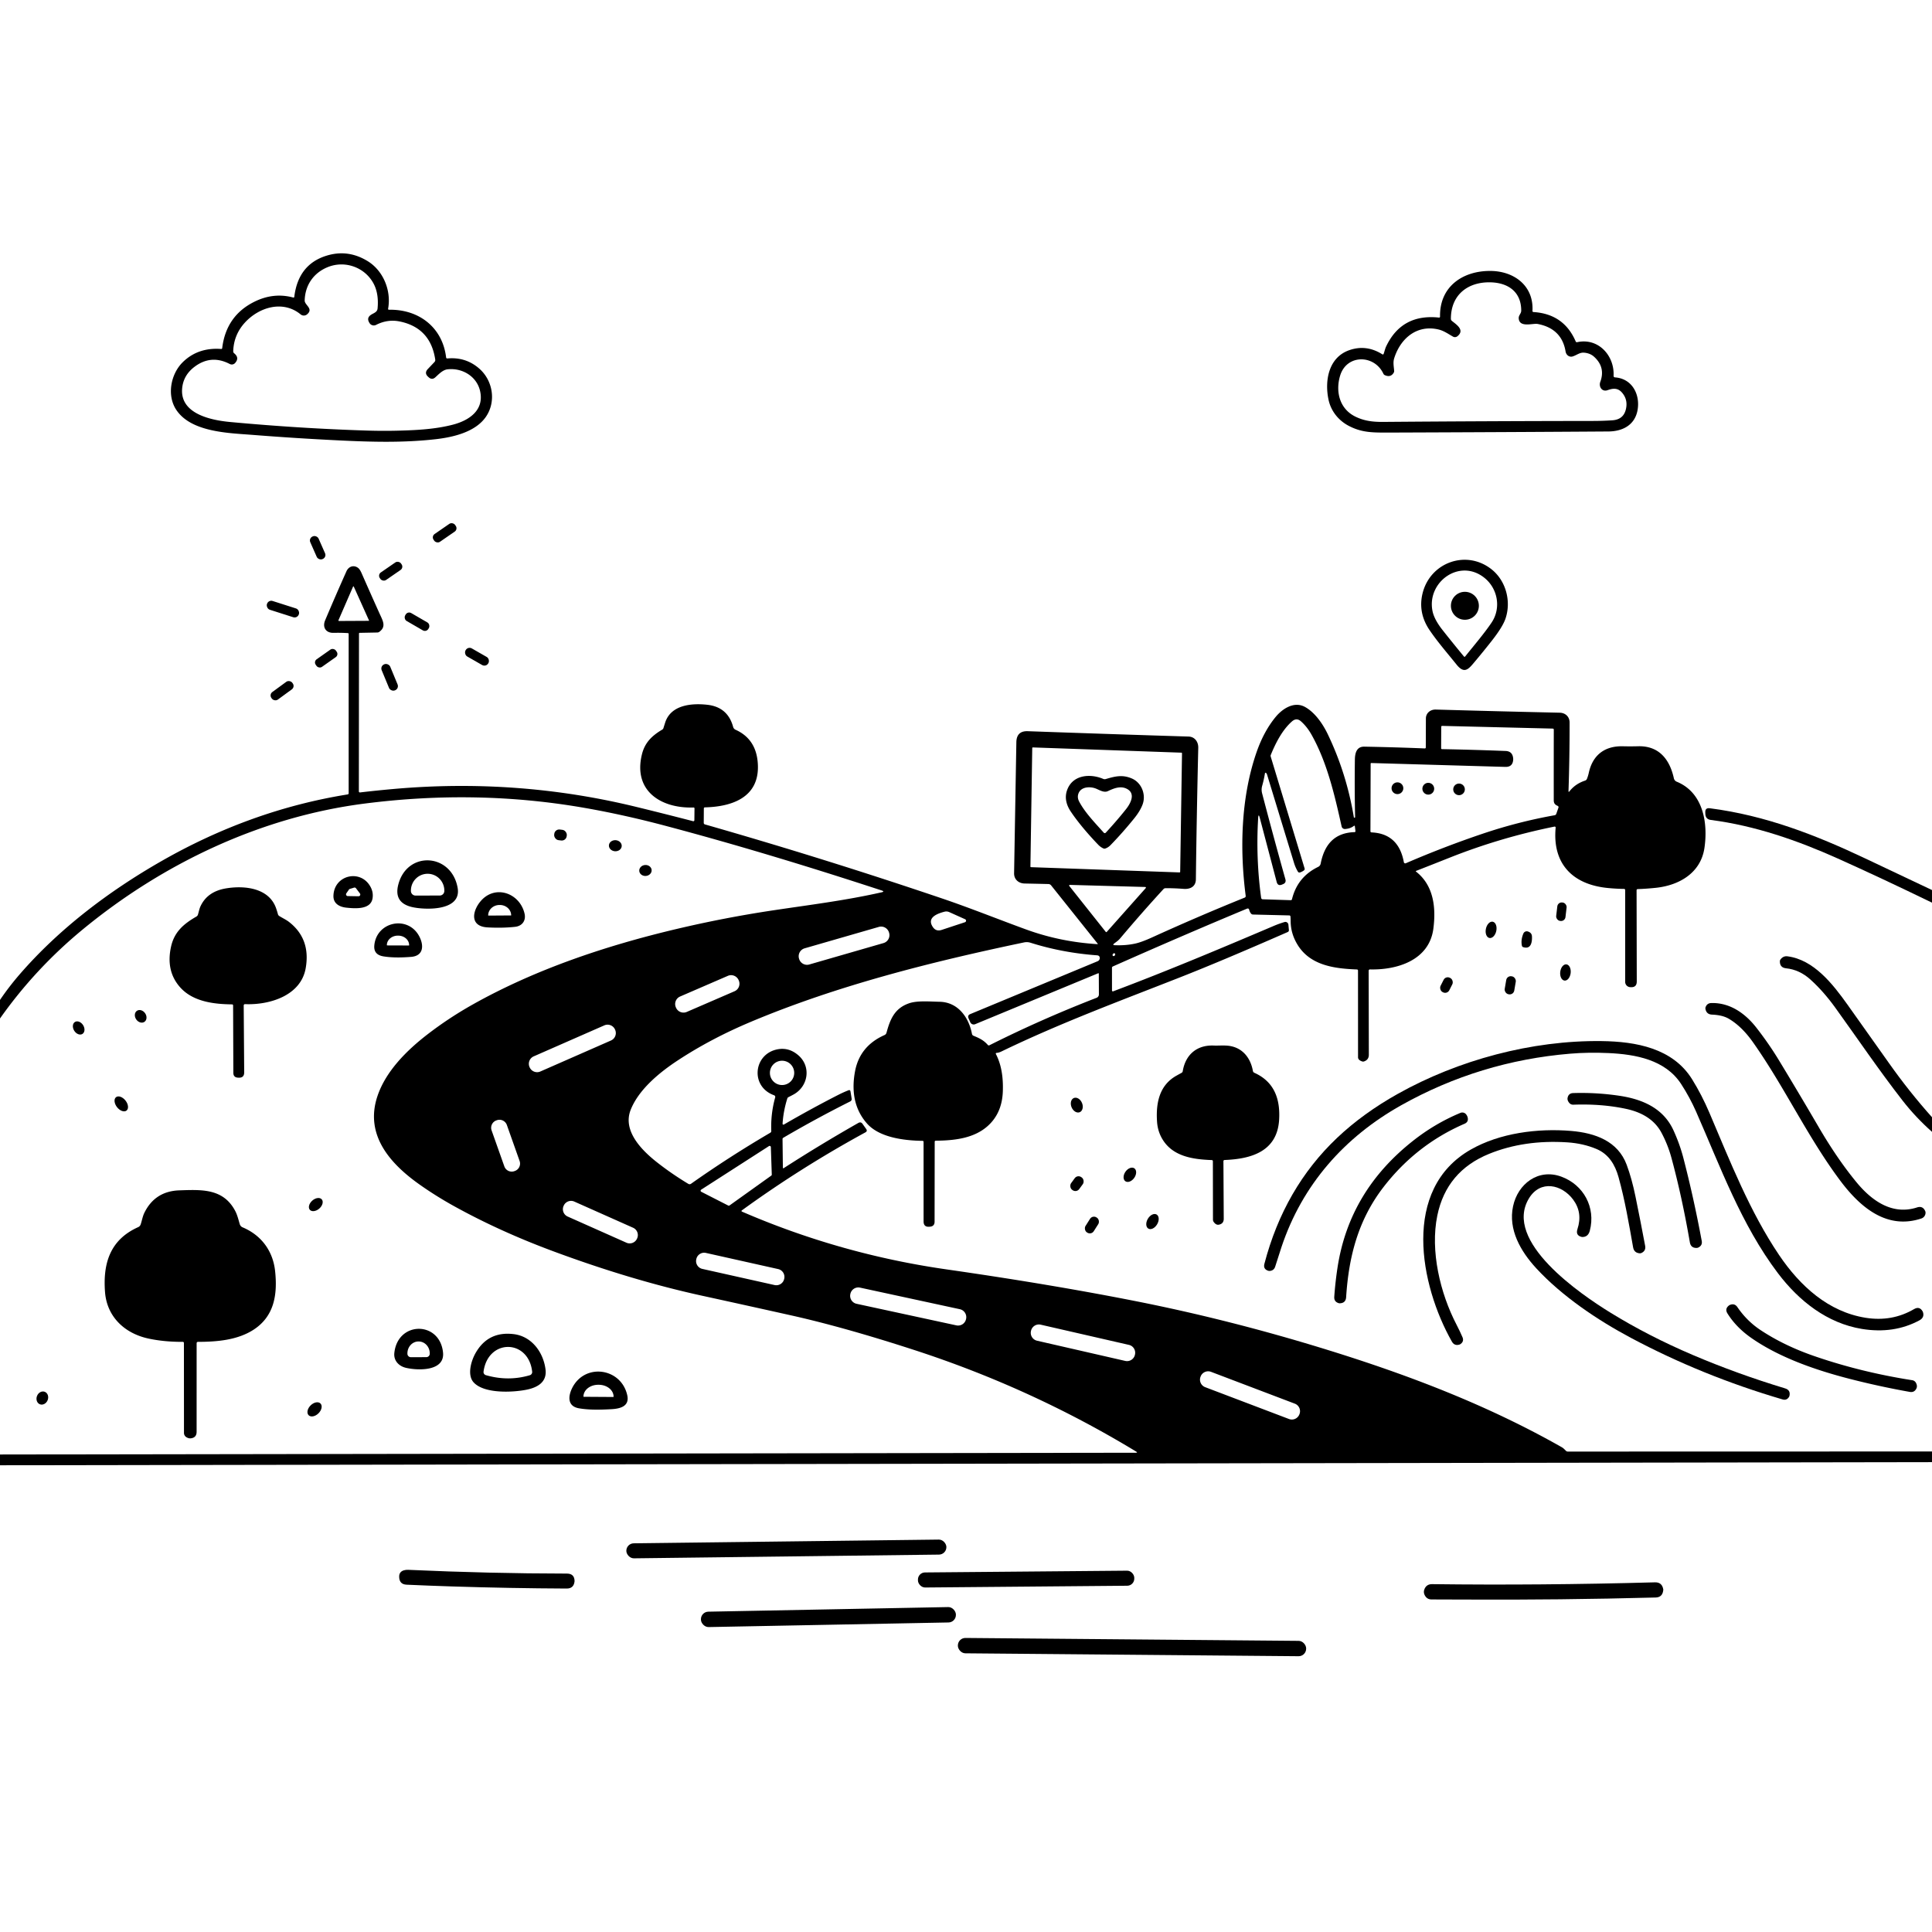 <svg xmlns="http://www.w3.org/2000/svg" version="1.1" viewBox="0.00 0.00 1024.00 1024.00">
<g id="Parent-Group"><g fill="rgba(0,0,0,0)" id="Group-rgba(0,0,0,0)">
<path d="   M 0.00 0.00   L 1024.00 0.00   L 1024.00 471.74   Q 1006.27 463.34 988.51 454.94   C 962.34 442.57 935.85 432.21 906.23 428.39   Q 903.71 428.07 903.83 430.61   L 903.86 431.41   Q 903.99 434.23 906.79 434.59   C 930.24 437.62 952.79 445.49 974.00 455.00   Q 996.68 465.17 1024.00 478.43   L 1024.00 592.15   Q 1011.91 578.65 1001.13 563.38   Q 989.97 547.58 979.22 532.50   C 971.37 521.49 961.30 508.62 947.36 506.86   Q 945.13 506.58 943.65 508.59   Q 943.39 508.95 943.37 509.40   Q 943.27 512.87 946.67 513.22   Q 953.76 513.94 959.58 519.19   Q 966.50 525.45 972.66 533.99   C 984.58 550.51 995.84 567.19 1008.42 583.34   Q 1015.36 592.25 1024.00 599.90   L 1024.00 769.31   L 830.95 769.36   Q 830.39 769.36 829.99 768.96   C 829.18 768.19 828.75 767.61 827.73 767.03   C 788.65 744.86 747.02 728.91 703.57 715.46   Q 652.62 699.68 602.26 689.70   Q 557.25 680.78 501.59 672.79   Q 445.32 664.72 393.23 642.17   A 0.36 0.36 0.0 0 1 393.17 641.55   Q 424.32 618.92 458.68 600.18   Q 459.89 599.52 459.09 598.39   L 457.16 595.67   Q 456.27 594.42 454.94 595.18   Q 434.72 606.68 415.35 619.17   A 0.27 0.27 0.0 0 1 414.94 618.95   L 414.76 603.74   A 0.79 0.77 74.4 0 1 415.14 603.05   Q 432.75 592.74 450.66 583.77   A 1.38 1.38 0.0 0 0 451.40 582.33   L 450.78 578.52   Q 450.62 577.51 449.66 577.89   Q 446.94 578.97 444.59 580.16   Q 430.66 587.24 415.47 596.03   A 0.46 0.46 0.0 0 1 414.78 595.60   Q 415.20 588.88 417.29 582.22   Q 417.45 581.73 417.91 581.50   Q 419.26 580.83 420.55 580.13   C 428.42 575.84 430.05 565.31 423.16 559.34   Q 418.27 555.10 412.38 556.11   C 399.34 558.37 397.40 575.88 410.28 580.51   A 0.95 0.94 -72.7 0 1 410.87 581.65   Q 408.45 590.29 408.79 599.47   A 1.00 0.99 -16.2 0 1 408.30 600.36   Q 386.36 613.22 366.25 627.43   A 1.30 1.30 0.0 0 1 364.84 627.48   Q 355.96 622.13 348.19 616.02   C 340.15 609.69 329.83 599.38 334.29 588.18   C 338.57 577.44 349.48 568.44 359.23 562.04   Q 376.81 550.49 397.90 541.62   C 443.50 522.45 493.07 509.91 542.71 499.51   Q 544.51 499.13 546.23 499.68   Q 563.07 504.99 581.43 506.34   Q 582.81 506.44 582.90 507.68   A 1.82 1.80 -13.2 0 1 581.79 509.46   L 514.28 537.48   Q 512.65 538.16 513.37 539.77   L 514.26 541.80   A 2.00 2.00 0.0 0 0 516.86 542.84   L 582.06 515.85   A 0.24 0.24 0.0 0 1 582.39 516.07   L 582.44 527.07   A 1.91 1.90 79.5 0 1 581.22 528.85   Q 551.90 540.21 524.44 554.00   Q 523.94 554.26 523.56 553.83   C 521.35 551.30 518.94 550.18 515.96 548.97   A 1.31 1.31 0.0 0 1 515.16 547.99   C 513.49 539.23 507.76 531.14 498.00 530.96   C 492.87 530.86 486.15 530.24 481.75 531.79   C 474.21 534.43 471.83 540.10 469.86 547.38   A 1.86 1.85 85.5 0 1 468.83 548.59   Q 455.70 554.42 453.19 567.80   C 451.30 577.86 452.59 587.56 459.45 595.40   C 466.14 603.06 479.54 604.53 488.95 604.67   Q 489.51 604.68 489.51 605.24   L 489.52 647.36   Q 489.52 650.46 492.61 650.19   L 492.90 650.17   Q 495.35 649.95 495.35 647.50   L 495.41 605.22   Q 495.41 604.59 496.04 604.59   C 507.02 604.51 518.84 603.05 526.13 594.06   Q 531.12 587.91 531.51 578.73   Q 532.00 566.72 527.90 558.77   Q 527.54 558.09 528.31 558.04   C 529.20 557.98 530.05 557.66 530.85 557.27   C 562.33 542.07 593.59 530.54 625.38 518.04   Q 647.23 509.46 682.49 494.01   Q 683.21 493.69 683.14 492.91   L 682.88 490.10   A 1.61 1.61 0.0 0 0 680.82 488.70   Q 677.82 489.60 675.01 490.80   C 646.33 503.00 618.64 514.64 590.00 525.42   A 0.46 0.45 -10.7 0 1 589.38 525.00   L 589.37 512.95   A 0.77 0.74 -13.2 0 1 589.82 512.25   Q 626.86 495.80 660.86 481.64   Q 661.85 481.23 662.11 482.26   Q 662.38 483.34 663.06 484.20   Q 663.47 484.70 664.11 484.72   L 683.30 485.19   Q 683.93 485.20 683.98 485.83   Q 684.07 487.00 684.07 488.16   Q 684.08 494.72 687.67 500.64   C 694.40 511.75 707.31 513.38 719.16 513.83   Q 719.77 513.86 719.77 514.47   Q 719.79 536.57 719.79 560.37   Q 719.79 561.86 721.97 562.58   Q 722.48 562.75 722.99 562.57   Q 725.52 561.70 725.51 559.02   L 725.42 514.49   A 0.68 0.68 0.0 0 1 726.11 513.81   C 740.45 514.17 757.51 509.02 759.71 492.23   C 761.18 481.04 759.87 469.28 750.56 462.00   Q 750.22 461.73 750.62 461.57   Q 759.42 458.13 768.73 454.43   Q 795.28 443.91 823.91 438.11   A 0.52 0.52 0.0 0 1 824.53 438.67   C 822.71 457.94 833.66 468.97 852.50 470.69   Q 856.78 471.09 860.73 471.14   Q 861.38 471.15 861.38 471.80   L 861.38 520.42   A 2.81 2.79 1.5 0 0 864.04 523.21   L 864.31 523.23   Q 867.53 523.40 867.52 520.18   L 867.42 471.91   Q 867.42 471.26 868.07 471.24   Q 872.80 471.07 877.72 470.55   C 890.03 469.23 901.44 462.68 903.39 449.43   C 905.33 436.25 902.78 420.08 888.70 414.32   A 2.54 2.54 0.0 0 1 887.18 412.50   C 885.00 402.56 879.35 395.25 868.27 395.53   Q 864.25 395.64 860.12 395.54   C 850.75 395.33 844.19 399.97 842.09 409.63   Q 841.72 411.29 841.11 412.82   A 1.58 1.56 1.6 0 1 840.14 413.73   Q 834.98 415.43 831.89 419.37   Q 831.31 420.11 831.34 419.18   Q 831.94 401.35 831.92 382.99   C 831.92 379.88 829.71 377.82 826.70 377.75   Q 792.99 377.00 760.99 376.08   C 758.20 376.00 755.76 377.88 755.75 380.82   Q 755.73 388.49 755.70 396.11   Q 755.70 396.71 755.10 396.68   Q 739.30 396.04 723.12 395.74   C 719.01 395.67 718.16 399.13 718.11 402.73   Q 717.90 418.66 718.24 433.07   Q 718.24 433.33 717.98 433.35   L 717.67 433.38   Q 717.61 433.39 717.60 433.33   Q 713.74 410.00 703.77 389.20   C 701.14 383.72 697.00 377.63 691.65 374.69   C 685.95 371.56 679.76 375.57 676.10 380.02   Q 669.84 387.63 666.00 398.69   C 657.68 422.67 657.05 450.17 660.24 474.78   Q 660.33 475.51 659.65 475.78   Q 635.57 485.49 610.43 496.93   Q 605.09 499.35 601.75 500.10   Q 596.74 501.21 590.90 500.98   Q 589.42 500.92 590.60 500.02   C 591.79 499.12 592.78 498.48 593.77 497.29   Q 605.45 483.45 616.67 471.24   Q 617.10 470.77 617.74 470.77   Q 622.11 470.72 627.32 471.12   C 630.89 471.39 633.79 469.90 633.84 466.08   Q 634.21 434.76 635.10 396.31   C 635.17 393.21 633.27 390.49 629.97 390.39   Q 589.96 389.16 544.75 387.55   Q 538.80 387.33 538.69 393.39   Q 538.11 426.83 537.49 462.82   C 537.43 466.12 539.88 468.21 543.07 468.28   Q 549.19 468.40 555.70 468.56   A 1.86 1.85 -18.5 0 1 557.11 469.26   L 581.76 500.13   Q 582.01 500.44 581.61 500.42   Q 562.01 499.22 544.07 492.71   C 529.99 487.60 514.55 481.37 499.64 476.31   Q 437.55 455.25 373.67 436.97   Q 373.00 436.78 373.00 436.08   L 373.05 428.46   A 0.55 0.54 -0.5 0 1 373.59 427.92   C 387.47 427.60 402.11 422.96 401.71 405.96   Q 401.38 391.95 389.85 386.78   A 2.32 2.28 -86.0 0 1 388.58 385.29   Q 385.74 374.77 374.92 373.55   C 366.52 372.61 355.56 373.58 352.54 383.02   Q 352.07 384.49 351.64 385.89   A 1.48 1.47 -6.6 0 1 350.97 386.73   C 345.56 389.94 341.77 393.57 340.24 399.81   C 335.46 419.27 350.42 428.55 367.53 427.99   Q 368.11 427.97 368.10 428.55   L 368.03 434.73   A 0.55 0.54 7.5 0 1 367.35 435.25   Q 351.79 431.22 337.48 427.73   Q 274.48 412.32 208.56 418.18   Q 199.47 418.99 190.82 420.01   A 0.56 0.55 -2.7 0 1 190.20 419.45   L 190.27 335.83   Q 190.27 335.43 190.67 335.42   L 200.01 335.24   Q 200.58 335.22 201.04 334.89   C 204.89 332.06 202.89 329.02 201.04 324.90   Q 196.37 314.53 191.68 303.85   Q 190.75 301.72 189.79 301.00   C 187.48 299.28 184.78 300.22 183.63 302.78   Q 177.86 315.68 172.33 328.78   C 170.76 332.52 172.76 335.51 176.73 335.42   Q 180.84 335.33 184.37 335.56   Q 184.80 335.59 184.80 336.02   L 184.80 420.45   A 0.63 0.62 -5.0 0 1 184.28 421.06   Q 132.93 429.30 85.44 456.48   C 57.70 472.36 31.40 492.21 10.42 516.43   Q 4.81 522.91 0.00 529.98   L 0.00 0.00   Z   M 155.35 157.68   Q 145.07 154.93 135.03 159.83   Q 119.88 167.22 117.77 184.50   Q 117.71 185.00 117.21 184.96   Q 104.93 184.06 96.88 191.95   C 90.49 198.23 88.35 209.47 93.37 217.14   C 101.22 229.10 121.10 229.50 133.62 230.48   Q 156.53 232.29 179.46 233.41   C 197.03 234.27 213.78 234.72 230.80 232.80   C 240.21 231.74 251.77 229.03 257.39 221.13   C 263.06 213.14 261.37 201.93 254.18 195.51   Q 246.98 189.09 237.10 189.99   A 0.59 0.59 0.0 0 1 236.45 189.47   C 234.59 173.64 222.13 163.90 206.24 164.17   Q 205.61 164.19 205.72 163.56   C 207.44 153.98 203.17 143.50 194.86 138.40   Q 184.34 131.95 172.87 135.58   Q 158.09 140.25 155.99 157.25   Q 155.92 157.84 155.35 157.68   Z   M 762.63 168.32   Q 742.96 166.24 734.70 183.58   C 734.13 184.77 733.84 186.22 733.38 187.49   Q 733.15 188.11 732.59 187.75   Q 724.16 182.46 715.15 185.60   C 704.12 189.45 702.04 201.79 704.13 211.77   C 705.40 217.86 709.44 222.91 714.96 225.76   C 722.02 229.41 727.69 229.30 737.07 229.27   Q 798.16 229.06 852.50 228.69   C 859.96 228.64 866.45 225.33 867.91 217.51   C 869.46 209.24 865.16 200.64 855.95 200.02   A 0.77 0.77 0.0 0 1 855.23 199.21   C 855.79 188.56 847.20 178.91 835.94 181.36   Q 835.37 181.48 835.14 180.95   Q 828.90 166.43 812.81 165.39   Q 812.21 165.36 812.24 164.75   C 812.95 151.34 802.35 143.59 789.74 143.60   C 775.12 143.60 762.99 151.99 763.25 167.75   Q 763.26 168.39 762.63 168.32   Z   M 241.183 278.191   A 2.16 2.16 0.0 0 0 238.179 277.639   L 230.342 283.045   A 2.16 2.16 0.0 0 0 229.791 286.05   L 230.177 286.609   A 2.16 2.16 0.0 0 0 233.181 287.161   L 241.018 281.755   A 2.16 2.16 0.0 0 0 241.569 278.75   L 241.183 278.191   Z   M 168.847 285.444   A 2.28 2.28 0.0 0 0 165.841 284.278   L 165.621 284.375   A 2.28 2.28 0.0 0 0 164.455 287.381   L 167.893 295.176   A 2.28 2.28 0.0 0 0 170.899 296.342   L 171.119 296.245   A 2.28 2.28 0.0 0 0 172.285 293.239   L 168.847 285.444   Z   M 781.68 350.70   Q 786.19 345.33 790.52 339.83   Q 796.36 332.42 797.90 328.00   C 801.08 318.85 798.28 307.83 790.49 301.70   C 777.12 291.19 758.13 298.09 754.03 314.32   C 752.26 321.33 753.59 327.90 757.67 333.93   C 762.00 340.32 767.20 346.26 772.03 352.27   C 776.22 357.48 778.41 354.60 781.68 350.70   Z   M 212.529 298.639   A 2.14 2.14 0.0 0 0 209.552 298.092   L 201.848 303.407   A 2.14 2.14 0.0 0 0 201.302 306.384   L 201.631 306.861   A 2.14 2.14 0.0 0 0 204.608 307.408   L 212.312 302.093   A 2.14 2.14 0.0 0 0 212.858 299.116   L 212.529 298.639   Z   M 158.441 325.473   A 2.37 2.37 0.0 0 0 156.904 322.495   L 144.5 318.536   A 2.37 2.37 0.0 0 0 141.522 320.074   L 141.479 320.207   A 2.37 2.37 0.0 0 0 143.016 323.185   L 155.42 327.144   A 2.37 2.37 0.0 0 0 158.398 325.606   L 158.441 325.473   Z   M 227.322 332.844   A 2.14 2.14 0.0 0 0 226.543 329.919   L 217.944 324.934   A 2.14 2.14 0.0 0 0 215.019 325.712   L 214.738 326.197   A 2.14 2.14 0.0 0 0 215.517 329.121   L 224.116 334.106   A 2.14 2.14 0.0 0 0 227.041 333.328   L 227.322 332.844   Z   M 258.873 351.437   A 2.36 2.36 0.0 0 0 257.998 348.216   L 250.067 343.674   A 2.36 2.36 0.0 0 0 246.846 344.549   L 246.747 344.723   A 2.36 2.36 0.0 0 0 247.622 347.943   L 255.553 352.486   A 2.36 2.36 0.0 0 0 258.774 351.611   L 258.873 351.437   Z   M 177.99 344.771   A 2.04 2.04 0.0 0 0 175.147 344.28   L 167.809 349.456   A 2.04 2.04 0.0 0 0 167.318 352.299   L 167.79 352.969   A 2.04 2.04 0.0 0 0 170.633 353.46   L 177.971 348.284   A 2.04 2.04 0.0 0 0 178.462 345.441   L 177.99 344.771   Z   M 206.822 353.341   A 2.36 2.36 0.0 0 0 203.738 352.063   L 203.572 352.132   A 2.36 2.36 0.0 0 0 202.295 355.216   L 206.198 364.639   A 2.36 2.36 0.0 0 0 209.282 365.917   L 209.448 365.848   A 2.36 2.36 0.0 0 0 210.725 362.764   L 206.822 353.341   Z   M 154.888 361.847   A 2.24 2.24 0.0 0 0 151.757 361.362   L 144.333 366.796   A 2.24 2.24 0.0 0 0 143.849 369.926   L 144.132 370.313   A 2.24 2.24 0.0 0 0 147.263 370.798   L 154.687 365.365   A 2.24 2.24 0.0 0 0 155.171 362.234   L 154.888 361.847   Z   M 830.334 480.957   A 2.34 2.34 0.0 0 0 828.283 478.36   L 828.005 478.327   A 2.34 2.34 0.0 0 0 825.408 480.378   L 824.806 485.503   A 2.34 2.34 0.0 0 0 826.857 488.1   L 827.135 488.133   A 2.34 2.34 0.0 0 0 829.732 486.082   L 830.334 480.957   Z   M 789.403 497.145   A 4.40 2.81 101.9 0 0 793.06 493.419   A 4.40 2.81 101.9 0 0 791.217 488.535   A 4.40 2.81 101.9 0 0 787.56 492.261   A 4.40 2.81 101.9 0 0 789.403 497.145   Z   M 807.32 502.00   C 811.53 503.36 812.11 499.23 811.97 496.32   Q 811.88 494.32 809.75 493.69   A 1.94 1.93 -70.1 0 0 807.42 494.79   Q 806.00 498.14 806.64 501.25   Q 806.76 501.82 807.32 502.00   Z   M 829.207 519.73   A 4.33 2.78 96.8 0 0 832.48 515.759   A 4.33 2.78 96.8 0 0 830.233 511.13   A 4.33 2.78 96.8 0 0 826.96 515.101   A 4.33 2.78 96.8 0 0 829.207 519.73   Z   M 803.398 520.297   A 2.43 2.43 0.0 0 0 801.412 517.493   L 801.136 517.446   A 2.43 2.43 0.0 0 0 798.331 519.431   L 797.522 524.163   A 2.43 2.43 0.0 0 0 799.508 526.967   L 799.784 527.014   A 2.43 2.43 0.0 0 0 802.589 525.029   L 803.398 520.297   Z   M 769.773 521.661   A 2.45 2.45 0.0 0 0 768.691 518.37   L 768.441 518.243   A 2.45 2.45 0.0 0 0 765.15 519.326   L 763.527 522.539   A 2.45 2.45 0.0 0 0 764.609 525.83   L 764.859 525.957   A 2.45 2.45 0.0 0 0 768.15 524.874   L 769.773 521.661   Z   M 916.23 539.92   Q 923.12 543.94 929.06 552.34   C 945.77 575.97 957.93 602.45 975.33 625.72   C 985.58 639.42 999.74 652.01 1018.36 645.82   A 3.24 3.23 81.0 0 0 1020.58 642.76   Q 1020.58 642.28 1020.37 641.83   Q 1019.06 638.99 1016.08 639.96   C 1002.97 644.21 992.08 636.43 984.05 626.70   Q 973.91 614.42 964.02 597.51   Q 953.42 579.36 942.83 561.90   Q 937.56 553.22 930.98 544.77   C 924.95 537.02 916.88 531.40 907.07 531.63   Q 904.77 531.68 903.99 533.84   Q 903.84 534.26 903.92 534.70   Q 904.43 537.65 907.42 537.77   Q 912.94 538.00 916.23 539.92   Z   M 852.60 558.15   C 866.79 558.81 882.64 561.63 891.03 574.54   Q 895.60 581.58 898.94 589.14   C 911.84 618.42 922.86 649.07 942.36 674.85   C 953.57 689.66 968.56 701.37 986.85 704.36   Q 1003.74 707.12 1017.32 699.82   Q 1020.16 698.29 1019.18 695.36   Q 1019.14 695.24 1019.07 695.12   Q 1017.42 692.15 1014.48 693.86   Q 1002.80 700.68 988.81 698.45   C 969.06 695.30 954.06 681.63 942.96 665.20   C 927.45 642.22 917.03 615.66 906.04 589.84   Q 901.99 580.34 896.85 572.04   C 886.57 555.49 866.98 552.04 849.01 551.80   C 811.78 551.30 772.79 561.91 740.98 579.70   Q 722.43 590.07 708.65 603.13   Q 680.65 629.68 670.15 669.87   Q 669.43 672.63 672.14 673.52   Q 672.58 673.66 673.04 673.62   Q 675.24 673.41 675.89 671.30   Q 677.58 665.85 679.22 660.94   C 690.28 627.82 712.62 602.64 742.75 585.76   Q 784.35 562.46 832.25 558.47   Q 841.95 557.66 852.60 558.15   Z   M 649.13 614.82   C 663.25 614.27 676.95 610.28 677.96 593.51   C 678.61 582.60 675.48 573.38 664.83 568.60   Q 664.19 568.31 664.06 567.61   C 662.82 560.69 658.61 555.47 651.77 554.37   C 648.99 553.93 646.09 554.27 643.27 554.16   C 634.42 553.81 628.33 558.93 626.87 567.78   Q 626.77 568.34 626.27 568.62   Q 624.97 569.33 623.63 570.08   C 614.60 575.08 612.56 584.38 613.26 594.57   Q 613.61 599.67 616.14 603.85   C 621.66 613.01 632.39 614.50 642.21 614.86   Q 642.84 614.88 642.85 615.51   L 642.90 646.45   A 2.10 2.10 0.0 0 0 643.32 647.71   Q 644.55 649.36 645.93 649.12   Q 648.63 648.66 648.61 645.92   L 648.44 615.53   Q 648.44 614.84 649.13 614.82   Z   M 861.84 587.72   C 869.65 589.39 876.69 593.06 880.59 600.33   Q 884.00 606.70 885.90 613.70   Q 891.46 634.18 895.66 658.47   Q 896.19 661.51 899.27 661.43   Q 899.77 661.41 900.24 661.17   Q 902.39 660.07 901.95 657.69   Q 897.72 634.93 892.23 613.78   Q 890.31 606.39 886.97 599.09   C 881.61 587.36 870.53 582.58 858.18 580.76   Q 846.11 578.97 833.83 579.35   Q 831.35 579.43 830.86 581.86   Q 830.59 583.23 831.79 584.62   A 2.61 2.60 -21.6 0 0 833.86 585.51   Q 848.94 584.96 861.84 587.72   Z   M 572.284 589.487   A 4.07 2.99 67.4 0 0 573.48 584.581   A 4.07 2.99 67.4 0 0 569.156 581.972   A 4.07 2.99 67.4 0 0 567.96 586.879   A 4.07 2.99 67.4 0 0 572.284 589.487   Z   M 733.25 629.22   Q 750.60 606.72 776.22 595.62   Q 778.47 594.65 777.89 592.26   Q 777.68 591.41 777.07 590.63   A 2.59 2.58 -30.4 0 0 774.05 589.85   Q 760.47 595.50 748.71 604.83   C 726.98 622.04 713.11 644.06 708.88 672.06   Q 707.72 679.71 707.19 687.31   Q 707.01 689.91 709.50 690.69   Q 709.78 690.78 710.07 690.77   Q 713.27 690.71 713.48 687.51   C 714.89 665.57 720.05 646.36 733.25 629.22   Z   M 846.15 608.98   C 852.62 611.69 856.03 617.31 857.86 623.91   C 861.29 636.28 863.34 648.53 865.58 661.11   Q 866.10 664.07 869.10 664.28   Q 869.60 664.31 870.03 664.10   Q 872.46 662.93 871.96 660.29   Q 869.63 647.83 866.84 634.18   Q 864.91 624.72 862.17 617.35   C 857.51 604.82 845.50 600.50 832.76 599.42   C 814.93 597.92 794.88 600.53 779.51 609.31   C 742.75 630.29 752.52 681.05 769.53 711.08   Q 770.86 713.43 773.46 712.68   Q 773.89 712.56 774.24 712.28   Q 776.05 710.86 775.15 708.75   Q 773.76 705.51 771.99 702.11   C 763.32 685.44 757.95 663.01 761.81 644.25   Q 766.65 620.75 789.29 611.55   Q 807.88 604.00 830.70 605.47   Q 839.10 606.02 846.15 608.98   Z   M 596.464 626.08   A 4.17 2.84 124.9 0 0 601.179 624.285   A 4.17 2.84 124.9 0 0 601.236 619.24   A 4.17 2.84 124.9 0 0 596.521 621.035   A 4.17 2.84 124.9 0 0 596.464 626.08   Z   M 853.55 695.72   C 837.93 686.10 796.46 657.99 810.41 635.11   C 816.45 625.22 827.78 627.76 833.76 635.76   Q 838.94 642.70 836.09 651.42   Q 834.97 654.84 838.38 655.61   Q 838.52 655.64 838.66 655.64   Q 841.75 655.66 842.63 652.31   C 845.87 639.99 839.35 627.94 827.46 623.62   C 815.29 619.20 804.48 627.47 801.95 639.35   C 799.32 651.69 805.93 663.19 814.24 672.21   C 827.82 686.93 846.51 699.56 864.39 709.08   Q 902.19 729.22 944.81 741.73   Q 946.94 742.36 948.16 740.49   Q 948.39 740.15 948.47 739.76   Q 949.09 736.77 946.16 735.88   Q 920.76 728.20 897.23 718.17   Q 873.71 708.15 853.55 695.72   Z   M 573.926 627.602   A 2.50 2.50 0.0 0 0 573.379 624.109   L 573.12 623.921   A 2.50 2.50 0.0 0 0 569.627 624.468   L 567.694 627.118   A 2.50 2.50 0.0 0 0 568.241 630.611   L 568.5 630.799   A 2.50 2.50 0.0 0 0 571.993 630.252   L 573.926 627.602   Z   M 608.649 651.185   A 4.33 2.86 120.4 0 0 613.307 648.897   A 4.33 2.86 120.4 0 0 613.031 643.715   A 4.33 2.86 120.4 0 0 608.373 646.003   A 4.33 2.86 120.4 0 0 608.649 651.185   Z   M 582.122 648.778   A 2.46 2.46 0.0 0 0 581.364 645.383   L 581.144 645.244   A 2.46 2.46 0.0 0 0 577.749 646.003   L 575.338 649.802   A 2.46 2.46 0.0 0 0 576.096 653.197   L 576.316 653.336   A 2.46 2.46 0.0 0 0 579.711 652.577   L 582.122 648.778   Z   M 920.87 692.82   Q 919.40 690.66 916.97 691.61   Q 916.62 691.74 916.33 691.97   Q 914.08 693.75 915.60 696.17   Q 920.20 703.54 928.27 709.17   C 943.20 719.58 962.59 726.27 980.55 730.87   Q 996.18 734.88 1012.18 737.73   Q 1014.66 738.18 1015.74 735.90   Q 1016.37 734.57 1015.49 732.93   A 2.71 2.68 -9.4 0 0 1013.53 731.54   Q 986.46 727.31 961.77 718.81   Q 945.71 713.29 933.17 705.00   Q 925.90 700.19 920.87 692.82   Z" />
<path d="   M 226.89 199.68   L 227.20 199.96   Q 228.97 201.58 230.75 199.97   C 232.56 198.34 234.67 196.03 237.22 195.75   C 245.11 194.88 252.80 199.56 254.49 207.41   C 256.66 217.47 248.61 222.86 240.02 225.09   C 230.62 227.53 220.64 228.01 210.99 228.26   Q 203.11 228.47 194.62 228.21   Q 159.31 227.13 121.99 223.67   C 112.17 222.76 95.33 219.47 96.54 205.89   Q 97.17 198.88 103.10 194.41   Q 111.89 187.77 121.78 192.93   A 2.34 2.34 0.0 0 0 124.61 192.40   Q 127.07 189.64 124.11 187.25   A 1.35 1.33 20.6 0 1 123.61 186.17   Q 123.90 177.56 129.63 171.17   C 137.16 162.80 149.96 158.91 159.34 166.64   A 2.67 2.66 -45.3 0 0 162.75 166.62   C 166.36 163.57 161.42 161.74 161.49 159.27   C 161.71 150.88 166.48 144.37 174.03 141.45   C 182.92 138.02 193.19 141.61 197.87 150.06   Q 200.88 155.50 200.12 163.54   C 199.92 165.56 197.95 165.94 196.54 166.92   Q 194.28 168.49 195.65 170.88   L 195.82 171.17   A 2.65 2.65 0.0 0 0 199.32 172.20   Q 205.43 169.08 211.83 170.38   Q 228.15 173.72 230.68 190.55   Q 230.80 191.33 230.25 191.91   L 226.76 195.58   Q 224.74 197.70 226.89 199.68   Z" />
<path d="   M 829.79 186.30   C 830.10 188.15 831.73 189.49 833.61 188.90   C 835.65 188.25 837.33 186.73 839.57 186.92   Q 842.80 187.19 844.88 189.07   Q 851.04 194.65 848.20 202.36   C 847.22 205.01 849.17 207.85 852.06 206.80   C 855.05 205.72 857.56 205.54 859.80 208.21   Q 862.97 211.98 861.73 217.01   C 860.80 220.79 858.29 222.54 854.44 222.78   Q 849.34 223.11 844.38 223.11   Q 787.70 223.18 733.34 223.62   C 727.92 223.67 723.11 223.20 718.17 220.71   C 709.90 216.54 707.77 207.38 710.31 199.05   C 713.80 187.66 728.45 187.87 733.22 198.08   Q 733.47 198.61 734.01 198.85   Q 737.08 200.22 738.69 197.55   Q 738.97 197.08 738.93 196.54   C 738.77 194.30 738.25 192.12 738.95 189.90   C 742.32 179.16 751.15 171.95 762.46 174.64   C 765.29 175.31 767.61 177.00 770.10 178.41   A 2.10 2.09 40.5 0 0 772.45 178.23   C 776.55 174.93 771.93 172.04 769.53 170.08   A 1.45 1.43 -70.7 0 1 769.00 168.96   C 769.00 156.27 777.98 149.36 789.98 149.64   C 799.27 149.85 806.29 154.62 806.28 164.63   C 806.28 166.23 804.86 167.09 804.95 168.68   C 805.24 173.88 812.43 171.22 815.01 171.71   Q 827.76 174.14 829.79 186.30   Z" />
<path d="   M 790.55 330.01   C 786.60 335.86 781.52 341.74 776.57 347.95   A 0.42 0.42 0.0 0 1 775.92 347.96   Q 770.20 341.05 764.61 333.97   C 762.37 331.14 760.01 327.51 759.27 323.93   C 756.10 308.59 773.55 295.72 786.73 306.23   C 793.83 311.88 795.77 322.27 790.55 330.01   Z   M 783.83 321.08   A 7.41 7.41 0.0 0 0 776.42 313.67   A 7.41 7.41 0.0 0 0 769.01 321.08   A 7.41 7.41 0.0 0 0 776.42 328.49   A 7.41 7.41 0.0 0 0 783.83 321.08   Z" />
<path d="   M 195.59 328.87   A 0.13 0.13 0.0 0 1 195.47 329.05   L 179.77 329.13   Q 179.22 329.14 179.44 328.63   L 187.08 311.04   Q 187.32 310.49 187.57 311.04   L 195.59 328.87   Z" />
<path d="   M 679.48 468.85   L 680.04 468.62   Q 681.81 467.89 681.29 466.04   Q 675.14 444.15 668.95 420.51   Q 668.42 418.47 668.98 416.50   Q 669.90 413.27 670.45 409.86   A 0.34 0.34 0.0 0 1 671.02 409.66   Q 671.41 410.00 671.56 410.52   Q 678.53 433.36 685.88 457.42   Q 686.61 459.81 687.93 462.02   A 0.92 0.92 0.0 0 0 689.01 462.42   Q 690.17 462.04 691.08 461.36   Q 691.66 460.92 691.45 460.23   L 673.50 401.00   Q 673.37 400.55 673.55 400.11   C 676.14 393.77 679.63 386.92 684.72 382.41   Q 687.16 380.24 689.50 382.29   Q 692.77 385.16 695.23 389.57   C 703.40 404.20 707.32 421.12 711.09 438.04   A 1.74 1.73 -7.8 0 0 712.88 439.39   Q 715.65 439.22 717.54 437.78   Q 718.04 437.40 718.11 438.02   L 718.41 440.45   Q 718.48 441.03 717.89 441.05   C 707.33 441.39 701.97 447.60 699.99 457.70   Q 699.75 458.93 698.62 459.48   Q 687.67 464.80 684.79 476.57   Q 684.65 477.14 684.06 477.12   L 669.24 476.64   A 0.84 0.84 0.0 0 1 668.44 475.91   Q 665.57 455.10 666.85 433.60   Q 667.02 430.86 667.72 433.52   L 676.67 467.46   Q 677.28 469.76 679.48 468.85   Z" />
<path d="   M 823.52 424.10   C 823.52 425.75 824.13 426.50 825.59 427.13   A 0.75 0.74 21.0 0 1 826.01 428.07   L 824.87 431.33   Q 824.64 431.98 823.96 432.10   Q 804.60 435.56 785.98 441.84   Q 765.38 448.78 745.11 457.54   A 0.76 0.76 0.0 0 1 744.07 456.98   Q 741.30 441.84 726.97 441.19   Q 726.35 441.16 726.36 440.55   L 726.47 404.77   A 0.35 0.35 0.0 0 1 726.83 404.42   Q 761.55 405.43 797.82 406.47   Q 801.86 406.59 802.03 402.48   Q 802.03 402.39 802.03 402.31   Q 801.84 398.18 797.99 398.03   Q 780.91 397.36 764.25 397.06   A 0.43 0.43 0.0 0 1 763.83 396.63   L 763.88 385.30   Q 763.88 384.73 764.45 384.74   L 823.02 386.17   A 0.53 0.53 0.0 0 1 823.54 386.70   Q 823.50 404.71 823.52 424.10   Z   M 743.79 417.78   A 3.12 3.12 0.0 0 0 740.67 414.66   A 3.12 3.12 0.0 0 0 737.55 417.78   A 3.12 3.12 0.0 0 0 740.67 420.90   A 3.12 3.12 0.0 0 0 743.79 417.78   Z   M 760.15 418.04   A 3.13 3.13 0.0 0 0 757.02 414.91   A 3.13 3.13 0.0 0 0 753.89 418.04   A 3.13 3.13 0.0 0 0 757.02 421.17   A 3.13 3.13 0.0 0 0 760.15 418.04   Z   M 776.40 418.38   A 3.08 3.08 0.0 0 0 773.32 415.30   A 3.08 3.08 0.0 0 0 770.24 418.38   A 3.08 3.08 0.0 0 0 773.32 421.46   A 3.08 3.08 0.0 0 0 776.40 418.38   Z" />
<path d="   M 547.44 396.15   L 626.18 398.93   A 0.32 0.32 0.0 0 1 626.49 399.25   L 625.52 462.08   A 0.32 0.32 0.0 0 1 625.18 462.40   L 546.45 459.62   A 0.32 0.32 0.0 0 1 546.14 459.30   L 547.11 396.47   A 0.32 0.32 0.0 0 1 547.44 396.15   Z   M 584.72 412.83   C 577.70 409.85 568.26 410.65 565.48 419.09   C 564.21 422.95 565.25 426.71 567.46 430.03   C 571.61 436.27 577.39 442.85 582.06 447.71   Q 583.27 448.97 584.80 449.68   Q 585.30 449.91 585.81 449.74   Q 587.38 449.19 588.53 448.01   Q 594.89 441.50 601.14 433.77   Q 604.30 429.86 605.59 426.40   C 607.55 421.13 605.06 414.80 599.85 412.59   C 594.85 410.47 591.02 411.47 586.08 412.91   Q 585.39 413.12 584.72 412.83   Z" />
<path d="   M 0.00 770.91   L 0.00 539.82   Q 18.68 513.36 43.86 492.62   C 86.45 457.56 138.28 432.98 193.10 425.93   Q 252.98 418.23 310.08 428.24   Q 330.72 431.86 352.68 437.69   Q 405.43 451.68 467.32 471.97   Q 469.06 472.54 467.27 472.94   C 447.97 477.31 428.96 479.62 409.59 482.53   Q 384.01 486.38 358.76 492.34   C 320.64 501.34 283.42 513.95 250.54 532.41   Q 237.95 539.49 226.69 548.15   C 215.47 556.79 204.45 567.82 200.05 580.99   C 193.12 601.70 206.99 616.96 222.44 627.87   Q 230.98 633.89 240.14 638.99   Q 264.53 652.55 293.27 663.21   Q 334.68 678.58 372.31 686.80   Q 395.80 691.93 419.20 697.15   Q 447.24 703.40 484.51 715.51   Q 546.84 735.76 602.15 769.34   Q 603.21 769.98 601.97 769.98   L 0.00 770.91   Z   M 300.413 442.749   A 2.61 2.61 0.0 0 0 298.141 439.84   L 296.692 439.662   A 2.61 2.61 0.0 0 0 293.783 441.935   L 293.727 442.391   A 2.61 2.61 0.0 0 0 295.999 445.3   L 297.448 445.478   A 2.61 2.61 0.0 0 0 300.357 443.205   L 300.413 442.749   Z   M 329.522 448.487   A 3.40 2.94 4.0 0 0 326.335 445.317   A 3.40 2.94 4.0 0 0 322.738 448.013   A 3.40 2.94 4.0 0 0 325.925 451.183   A 3.40 2.94 4.0 0 0 329.522 448.487   Z   M 218.15 480.70   C 224.58 482.29 244.78 483.26 242.56 470.60   C 239.31 452.11 215.74 450.78 211.09 468.91   Q 208.66 478.36 218.15 480.70   Z   M 345.38 461.118   A 3.29 2.91 -4.4 0 0 341.877 458.469   A 3.29 2.91 -4.4 0 0 338.82 461.622   A 3.29 2.91 -4.4 0 0 342.323 464.271   A 3.29 2.91 -4.4 0 0 345.38 461.118   Z   M 196.53 470.33   C 191.46 460.35 176.92 463.63 176.73 474.91   C 176.66 478.91 179.93 480.69 183.50 481.07   C 188.15 481.56 196.39 482.24 197.44 476.24   Q 197.97 473.17 196.53 470.33   Z   M 130.00 532.22   C 142.96 532.72 159.46 527.70 162.02 513.19   Q 164.76 497.63 153.20 488.66   C 151.63 487.44 149.73 486.58 148.04 485.52   Q 147.48 485.17 147.31 484.54   Q 146.88 482.98 146.34 481.41   C 142.63 470.75 129.94 469.21 119.92 470.84   Q 109.95 472.45 106.28 480.33   C 105.63 481.72 105.37 483.31 104.91 484.78   A 1.80 1.79 -6.3 0 1 104.09 485.80   C 97.31 489.69 92.41 493.94 90.68 501.65   Q 87.77 514.66 95.50 523.32   C 102.27 530.90 113.29 532.23 122.94 532.34   Q 123.55 532.35 123.55 532.96   L 123.68 568.61   Q 123.69 571.04 126.11 571.18   L 126.42 571.19   Q 129.45 571.37 129.43 568.33   L 129.17 533.02   Q 129.17 532.18 130.00 532.22   Z   M 254.60 477.82   C 250.24 483.11 249.01 491.02 258.42 491.54   Q 266.31 491.97 272.99 491.24   C 276.75 490.84 278.91 487.96 278.01 484.17   C 275.43 473.21 262.22 468.61 254.60 477.82   Z   M 222.30 496.44   C 216.41 484.92 199.53 488.35 198.39 501.12   Q 197.95 506.03 203.23 506.90   Q 209.13 507.87 217.93 507.16   C 224.44 506.64 224.75 501.23 222.30 496.44   Z   M 76.56 541.601   A 3.54 2.87 55.6 0 0 76.928 537.058   A 3.54 2.87 55.6 0 0 72.56 535.759   A 3.54 2.87 55.6 0 0 72.192 540.302   A 3.54 2.87 55.6 0 0 76.56 541.601   Z   M 43.693 548.005   A 3.74 2.78 57.8 0 0 44.052 543.359   A 3.74 2.78 57.8 0 0 39.707 541.675   A 3.74 2.78 57.8 0 0 39.348 546.321   A 3.74 2.78 57.8 0 0 43.693 548.005   Z   M 67.069 588.624   A 4.51 2.85 51.8 0 0 66.52 583.317   A 4.51 2.85 51.8 0 0 61.491 581.536   A 4.51 2.85 51.8 0 0 62.04 586.842   A 4.51 2.85 51.8 0 0 67.069 588.624   Z   M 105.00 711.21   C 115.06 711.20 125.97 710.27 134.46 704.73   C 145.47 697.54 147.10 685.96 145.82 673.78   C 144.70 663.04 138.50 654.69 128.62 650.53   Q 127.45 650.03 127.08 648.82   C 126.36 646.43 125.83 644.03 124.64 641.78   C 118.31 629.84 106.88 630.52 95.08 630.91   Q 82.18 631.34 76.54 642.76   C 75.60 644.66 75.24 646.93 74.56 648.95   A 2.45 2.45 0.0 0 1 73.24 650.41   C 58.32 657.08 54.52 669.64 55.66 684.78   C 56.65 697.96 66.12 706.80 78.81 709.49   Q 87.08 711.25 96.90 711.21   A 0.57 0.57 0.0 0 1 97.48 711.78   L 97.51 759.50   A 2.64 2.64 0.0 0 0 98.75 761.72   Q 99.96 762.46 101.06 762.35   Q 104.21 762.02 104.21 758.86   L 104.22 711.99   Q 104.22 711.21 105.00 711.21   Z   M 170.535 635.678   A 4.20 2.81 -41.3 0 0 165.525 636.339   A 4.20 2.81 -41.3 0 0 164.225 641.222   A 4.20 2.81 -41.3 0 0 169.235 640.561   A 4.20 2.81 -41.3 0 0 170.535 635.678   Z   M 215.22 724.99   C 221.71 726.48 235.87 726.84 234.81 716.79   C 233.05 700.01 210.73 700.15 209.00 717.15   C 208.59 721.19 211.41 724.12 215.22 724.99   Z   M 252.01 717.24   C 249.72 721.30 247.45 728.89 251.12 732.78   C 256.73 738.72 271.44 738.05 278.84 736.62   C 284.58 735.51 290.02 732.75 289.14 725.81   C 287.97 716.62 281.76 708.31 272.38 707.13   Q 258.67 705.41 252.01 717.24   Z   M 303.28 735.64   C 301.13 739.93 300.60 745.34 306.86 746.43   C 312.35 747.38 318.40 747.21 324.15 746.89   C 328.68 746.64 333.77 745.38 332.46 739.51   C 329.23 724.96 309.99 722.29 303.28 735.64   Z   M 21.145 744.295   A 3.55 3.03 111.4 0 0 25.261 742.096   A 3.55 3.03 111.4 0 0 23.735 737.685   A 3.55 3.03 111.4 0 0 19.619 739.884   A 3.55 3.03 111.4 0 0 21.145 744.295   Z   M 169.867 743.886   A 4.42 2.96 -44.6 0 0 164.642 744.882   A 4.42 2.96 -44.6 0 0 163.573 750.093   A 4.42 2.96 -44.6 0 0 168.798 749.098   A 4.42 2.96 -44.6 0 0 169.867 743.886   Z" />
<path d="   M 220.24 474.67   A 2.45 2.45 0.0 0 1 217.79 472.23   L 217.79 472.06   A 8.92 8.85 89.9 0 1 226.62 463.12   L 226.64 463.12   A 8.92 8.85 89.9 0 1 235.51 472.02   L 235.51 472.19   A 2.45 2.45 0.0 0 1 233.06 474.65   L 220.24 474.67   Z" />
<path d="   M 607.26 470.71   L 586.61 493.93   A 0.35 0.35 0.0 0 1 586.07 493.91   L 566.75 469.58   A 0.35 0.35 0.0 0 1 567.03 469.01   L 607.01 470.12   A 0.35 0.35 0.0 0 1 607.26 470.71   Z" />
<path d="   M 190.02 475.04   L 184.32 474.94   A 0.93 0.93 0.0 0 1 183.57 473.48   L 184.94 471.50   A 0.93 0.93 0.0 0 1 185.43 471.14   L 187.67 470.46   A 0.93 0.93 0.0 0 1 188.68 470.79   L 190.77 473.55   A 0.93 0.93 0.0 0 1 190.02 475.04   Z" />
<path d="   M 258.78 485.28   A 0.03 0.03 0.0 0 1 258.75 485.25   L 258.75 485.20   A 5.99 5.50 -0.4 0 1 264.70 479.66   L 264.90 479.66   A 5.99 5.50 -0.4 0 1 270.93 485.12   L 270.93 485.17   A 0.03 0.03 0.0 0 1 270.90 485.20   L 258.78 485.28   Z" />
<path d="   M 503.16 483.45   L 511.52 487.21   A 0.85 0.85 0.0 0 1 511.44 488.80   Q 505.27 490.83 499.13 492.86   Q 496.13 493.85 494.45 491.38   C 490.98 486.28 496.90 484.20 500.56 483.23   Q 501.90 482.88 503.16 483.45   Z" />
<rect x="-24.83" y="-4.46" transform="translate(447.37,501.24) rotate(-16.1)" width="49.66" height="8.92" rx="4.37" />
<path d="   M 205.20 501.09   A 0.15 0.15 0.0 0 1 205.05 500.94   L 205.05 500.92   A 5.80 5.03 0.2 0 1 210.87 495.91   L 211.07 495.91   A 5.80 5.03 0.2 0 1 216.85 500.96   L 216.85 500.98   A 0.15 0.15 0.0 0 1 216.70 501.13   L 205.20 501.09   Z" />
<ellipse cx="0.00" cy="0.00" transform="translate(590.38,506.00) rotate(125.6)" rx="0.81" ry="0.63" />
<rect x="-18.13" y="-4.45" transform="translate(374.89,526.78) rotate(-23.4)" width="36.26" height="8.90" rx="4.34" />
<rect x="-24.74" y="-4.38" transform="translate(303.35,555.69) rotate(-23.7)" width="49.48" height="8.76" rx="4.30" />
<circle cx="414.51" cy="568.65" r="6.44" />
<rect x="-4.29" y="-14.27" transform="translate(267.98,607.24) rotate(-19.5)" width="8.58" height="28.54" rx="4.15" />
<path d="   M 408.79 623.10   L 386.66 638.92   A 0.65 0.65 0.0 0 1 385.99 638.97   L 371.69 631.67   A 0.65 0.65 0.0 0 1 371.63 630.55   L 407.57 607.45   A 0.65 0.65 0.0 0 1 408.57 607.97   L 409.06 622.55   A 0.65 0.65 0.0 0 1 408.79 623.10   Z" />
<rect x="-21.30" y="-4.34" transform="translate(318.21,647.76) rotate(24.0)" width="42.60" height="8.68" rx="4.25" />
<rect x="-23.87" y="-4.34" transform="translate(392.35,672.59) rotate(12.6)" width="47.74" height="8.68" rx="4.25" />
<rect x="-31.37" y="-4.38" transform="translate(481.37,692.47) rotate(12.2)" width="62.74" height="8.76" rx="4.31" />
<rect x="-28.26" y="-4.36" transform="translate(574.00,711.71) rotate(12.9)" width="56.52" height="8.72" rx="4.28" />
<path d="   M 217.77 719.34   A 1.83 1.83 0.0 0 1 215.94 717.52   L 215.94 717.34   A 6.31 5.87 89.8 0 1 221.79 711.01   L 221.89 711.01   A 6.31 5.87 89.8 0 1 227.78 717.30   L 227.78 717.48   A 1.83 1.83 0.0 0 1 225.95 719.32   L 217.77 719.34   Z" />
<path d="   M 256.29 726.99   C 258.65 709.44 280.13 709.64 282.06 727.03   A 1.75 1.75 0.0 0 1 280.81 728.90   Q 269.37 732.28 257.52 728.86   A 1.72 1.70 11.9 0 1 256.29 726.99   Z" />
<rect x="-28.03" y="-4.35" transform="translate(662.53,739.60) rotate(20.8)" width="56.06" height="8.70" rx="4.27" />
<path d="   M 309.37 740.33   A 0.12 0.12 0.0 0 1 309.25 740.20   L 309.25 740.15   A 7.83 6.25 0.4 0 1 317.12 733.96   L 317.42 733.96   A 7.83 6.25 0.4 0 1 325.21 740.27   L 325.21 740.32   A 0.12 0.12 0.0 0 1 325.09 740.43   L 309.37 740.33   Z" />
<path d="   M 1024.00 774.96   L 1024.00 1024.00   L 0.00 1024.00   L 0.00 776.62   L 1024.00 774.96   Z   M 501.603 819.914   A 3.95 3.95 0.0 0 0 497.605 816.012   L 335.877 817.988   A 3.95 3.95 0.0 0 0 331.976 821.986   L 331.977 822.046   A 3.95 3.95 0.0 0 0 335.975 825.948   L 497.703 823.972   A 3.95 3.95 0.0 0 0 501.604 819.974   L 501.603 819.914   Z   M 239.67 840.85   Q 270.45 841.83 300.32 841.96   Q 304.15 841.98 304.53 838.09   Q 304.53 838.01 304.53 837.93   Q 304.44 834.03 300.45 834.03   Q 259.58 834.00 216.32 832.04   Q 215.11 831.98 214.00 832.32   Q 211.58 833.07 211.57 835.62   Q 211.57 839.74 215.51 839.92   Q 227.46 840.46 239.67 840.85   Z   M 601.186 836.21   A 3.75 3.75 0.0 0 0 597.403 832.493   L 490.247 833.428   A 3.75 3.75 0.0 0 0 486.53 837.21   L 486.534 837.69   A 3.75 3.75 0.0 0 0 490.317 841.407   L 597.473 840.472   A 3.75 3.75 0.0 0 0 601.19 836.69   L 601.186 836.21   Z   M 776.75 847.80   Q 826.35 848.07 877.57 846.71   Q 881.24 846.61 881.58 842.63   Q 881.59 842.55 881.58 842.47   Q 880.95 838.57 877.18 838.67   Q 816.47 840.34 759.04 839.63   Q 756.34 839.60 755.17 841.86   Q 754.17 843.81 755.25 845.70   Q 756.41 847.74 758.76 847.74   Q 767.31 847.75 776.75 847.80   Z   M 506.646 855.683   A 3.98 3.98 0.0 0 0 502.59 851.78   L 375.413 854.222   A 3.98 3.98 0.0 0 0 371.51 858.277   L 371.514 858.477   A 3.98 3.98 0.0 0 0 375.57 862.38   L 502.747 859.938   A 3.98 3.98 0.0 0 0 506.649 855.883   L 506.646 855.683   Z   M 692.287 873.706   A 3.98 3.98 0.0 0 0 688.342 869.691   L 511.709 868.149   A 3.98 3.98 0.0 0 0 507.694 872.095   L 507.693 872.274   A 3.98 3.98 0.0 0 0 511.638 876.289   L 688.271 877.831   A 3.98 3.98 0.0 0 0 692.286 873.885   L 692.287 873.706   Z" />
</g>
<g fill="#000000" id="Group-000000">
<path d="   M 155.99 157.25   Q 158.09 140.25 172.87 135.58   Q 184.34 131.95 194.86 138.40   C 203.17 143.50 207.44 153.98 205.72 163.56   Q 205.61 164.19 206.24 164.17   C 222.13 163.90 234.59 173.64 236.45 189.47   A 0.59 0.59 0.0 0 0 237.10 189.99   Q 246.98 189.09 254.18 195.51   C 261.37 201.93 263.06 213.14 257.39 221.13   C 251.77 229.03 240.21 231.74 230.80 232.80   C 213.78 234.72 197.03 234.27 179.46 233.41   Q 156.53 232.29 133.62 230.48   C 121.10 229.50 101.22 229.10 93.37 217.14   C 88.35 209.47 90.49 198.23 96.88 191.95   Q 104.93 184.06 117.21 184.96   Q 117.71 185.00 117.77 184.50   Q 119.88 167.22 135.03 159.83   Q 145.07 154.93 155.35 157.68   Q 155.92 157.84 155.99 157.25   Z   M 226.89 199.68   Q 224.74 197.70 226.76 195.58   L 230.25 191.91   Q 230.80 191.33 230.68 190.55   Q 228.15 173.72 211.83 170.38   Q 205.43 169.08 199.32 172.20   A 2.65 2.65 0.0 0 1 195.82 171.17   L 195.65 170.88   Q 194.28 168.49 196.54 166.92   C 197.95 165.94 199.92 165.56 200.12 163.54   Q 200.88 155.50 197.87 150.06   C 193.19 141.61 182.92 138.02 174.03 141.45   C 166.48 144.37 161.71 150.88 161.49 159.27   C 161.42 161.74 166.36 163.57 162.75 166.62   A 2.67 2.66 -45.3 0 1 159.34 166.64   C 149.96 158.91 137.16 162.80 129.63 171.17   Q 123.90 177.56 123.61 186.17   A 1.35 1.33 20.6 0 0 124.11 187.25   Q 127.07 189.64 124.61 192.40   A 2.34 2.34 0.0 0 1 121.78 192.93   Q 111.89 187.77 103.10 194.41   Q 97.17 198.88 96.54 205.89   C 95.33 219.47 112.17 222.76 121.99 223.67   Q 159.31 227.13 194.62 228.21   Q 203.11 228.47 210.99 228.26   C 220.64 228.01 230.62 227.53 240.02 225.09   C 248.61 222.86 256.66 217.47 254.49 207.41   C 252.80 199.56 245.11 194.88 237.22 195.75   C 234.67 196.03 232.56 198.34 230.75 199.97   Q 228.97 201.58 227.20 199.96   L 226.89 199.68   Z" />
<path d="   M 763.25 167.75   C 762.99 151.99 775.12 143.60 789.74 143.60   C 802.35 143.59 812.95 151.34 812.24 164.75   Q 812.21 165.36 812.81 165.39   Q 828.90 166.43 835.14 180.95   Q 835.37 181.48 835.94 181.36   C 847.20 178.91 855.79 188.56 855.23 199.21   A 0.77 0.77 0.0 0 0 855.95 200.02   C 865.16 200.64 869.46 209.24 867.91 217.51   C 866.45 225.33 859.96 228.64 852.50 228.69   Q 798.16 229.06 737.07 229.27   C 727.69 229.30 722.02 229.41 714.96 225.76   C 709.44 222.91 705.40 217.86 704.13 211.77   C 702.04 201.79 704.12 189.45 715.15 185.60   Q 724.16 182.46 732.59 187.75   Q 733.15 188.11 733.38 187.49   C 733.84 186.22 734.13 184.77 734.70 183.58   Q 742.96 166.24 762.63 168.32   Q 763.26 168.39 763.25 167.75   Z   M 829.79 186.30   Q 827.76 174.14 815.01 171.71   C 812.43 171.22 805.24 173.88 804.95 168.68   C 804.86 167.09 806.28 166.23 806.28 164.63   C 806.29 154.62 799.27 149.85 789.98 149.64   C 777.98 149.36 769.00 156.27 769.00 168.96   A 1.45 1.43 -70.7 0 0 769.53 170.08   C 771.93 172.04 776.55 174.93 772.45 178.23   A 2.10 2.09 40.5 0 1 770.10 178.41   C 767.61 177.00 765.29 175.31 762.46 174.64   C 751.15 171.95 742.32 179.16 738.95 189.90   C 738.25 192.12 738.77 194.30 738.93 196.54   Q 738.97 197.08 738.69 197.55   Q 737.08 200.22 734.01 198.85   Q 733.47 198.61 733.22 198.08   C 728.45 187.87 713.80 187.66 710.31 199.05   C 707.77 207.38 709.90 216.54 718.17 220.71   C 723.11 223.20 727.92 223.67 733.34 223.62   Q 787.70 223.18 844.38 223.11   Q 849.34 223.11 854.44 222.78   C 858.29 222.54 860.80 220.79 861.73 217.01   Q 862.97 211.98 859.80 208.21   C 857.56 205.54 855.05 205.72 852.06 206.80   C 849.17 207.85 847.22 205.01 848.20 202.36   Q 851.04 194.65 844.88 189.07   Q 842.80 187.19 839.57 186.92   C 837.33 186.73 835.65 188.25 833.61 188.90   C 831.73 189.49 830.10 188.15 829.79 186.30   Z" />
<rect x="-6.92" y="-2.50" transform="translate(235.68,282.40) rotate(-34.6)" width="13.84" height="5.00" rx="2.16" />
<rect x="-2.40" y="-6.54" transform="translate(168.37,290.31) rotate(-23.8)" width="4.80" height="13.08" rx="2.28" />
<path d="   M 781.68 350.70   C 778.41 354.60 776.22 357.48 772.03 352.27   C 767.20 346.26 762.00 340.32 757.67 333.93   C 753.59 327.90 752.26 321.33 754.03 314.32   C 758.13 298.09 777.12 291.19 790.49 301.70   C 798.28 307.83 801.08 318.85 797.90 328.00   Q 796.36 332.42 790.52 339.83   Q 786.19 345.33 781.68 350.70   Z   M 776.57 347.95   C 781.52 341.74 786.60 335.86 790.55 330.01   C 795.77 322.27 793.83 311.88 786.73 306.23   C 773.55 295.72 756.10 308.59 759.27 323.93   C 760.01 327.51 762.37 331.14 764.61 333.97   Q 770.20 341.05 775.92 347.96   A 0.42 0.42 0.0 0 0 776.57 347.95   Z" />
<rect x="-6.82" y="-2.43" transform="translate(207.08,302.75) rotate(-34.6)" width="13.64" height="4.86" rx="2.14" />
<path d="   M 1024.00 769.31   L 1024.00 774.96   L 0.00 776.62   L 0.00 770.91   L 601.97 769.98   Q 603.21 769.98 602.15 769.34   Q 546.84 735.76 484.51 715.51   Q 447.24 703.40 419.20 697.15   Q 395.80 691.93 372.31 686.80   Q 334.68 678.58 293.27 663.21   Q 264.53 652.55 240.14 638.99   Q 230.98 633.89 222.44 627.87   C 206.99 616.96 193.12 601.70 200.05 580.99   C 204.45 567.82 215.47 556.79 226.69 548.15   Q 237.95 539.49 250.54 532.41   C 283.42 513.95 320.64 501.34 358.76 492.34   Q 384.01 486.38 409.59 482.53   C 428.96 479.62 447.97 477.31 467.27 472.94   Q 469.06 472.54 467.32 471.97   Q 405.43 451.68 352.68 437.69   Q 330.72 431.86 310.08 428.24   Q 252.98 418.23 193.10 425.93   C 138.28 432.98 86.45 457.56 43.86 492.62   Q 18.68 513.36 0.00 539.82   L 0.00 529.98   Q 4.81 522.91 10.42 516.43   C 31.40 492.21 57.70 472.36 85.44 456.48   Q 132.93 429.30 184.28 421.06   A 0.63 0.62 -5.0 0 0 184.80 420.45   L 184.80 336.02   Q 184.80 335.59 184.37 335.56   Q 180.84 335.33 176.73 335.42   C 172.76 335.51 170.76 332.52 172.33 328.78   Q 177.86 315.68 183.63 302.78   C 184.78 300.22 187.48 299.28 189.79 301.00   Q 190.75 301.72 191.68 303.85   Q 196.37 314.53 201.04 324.90   C 202.89 329.02 204.89 332.06 201.04 334.89   Q 200.58 335.22 200.01 335.24   L 190.67 335.42   Q 190.27 335.43 190.27 335.83   L 190.20 419.45   A 0.56 0.55 -2.7 0 0 190.82 420.01   Q 199.47 418.99 208.56 418.18   Q 274.48 412.32 337.48 427.73   Q 351.79 431.22 367.35 435.25   A 0.55 0.54 7.5 0 0 368.03 434.73   L 368.10 428.55   Q 368.11 427.97 367.53 427.99   C 350.42 428.55 335.46 419.27 340.24 399.81   C 341.77 393.57 345.56 389.94 350.97 386.73   A 1.48 1.47 -6.6 0 0 351.64 385.89   Q 352.07 384.49 352.54 383.02   C 355.56 373.58 366.52 372.61 374.92 373.55   Q 385.74 374.77 388.58 385.29   A 2.32 2.28 -86.0 0 0 389.85 386.78   Q 401.38 391.95 401.71 405.96   C 402.11 422.96 387.47 427.60 373.59 427.92   A 0.55 0.54 -0.5 0 0 373.05 428.46   L 373.00 436.08   Q 373.00 436.78 373.67 436.97   Q 437.55 455.25 499.64 476.31   C 514.55 481.37 529.99 487.60 544.07 492.71   Q 562.01 499.22 581.61 500.42   Q 582.01 500.44 581.76 500.13   L 557.11 469.26   A 1.86 1.85 -18.5 0 0 555.70 468.56   Q 549.19 468.40 543.07 468.28   C 539.88 468.21 537.43 466.12 537.49 462.82   Q 538.11 426.83 538.69 393.39   Q 538.80 387.33 544.75 387.55   Q 589.96 389.16 629.97 390.39   C 633.27 390.49 635.17 393.21 635.10 396.31   Q 634.21 434.76 633.84 466.08   C 633.79 469.90 630.89 471.39 627.32 471.12   Q 622.11 470.72 617.74 470.77   Q 617.10 470.77 616.67 471.24   Q 605.45 483.45 593.77 497.29   C 592.78 498.48 591.79 499.12 590.60 500.02   Q 589.42 500.92 590.90 500.98   Q 596.74 501.21 601.75 500.10   Q 605.09 499.35 610.43 496.93   Q 635.57 485.49 659.65 475.78   Q 660.33 475.51 660.24 474.78   C 657.05 450.17 657.68 422.67 666.00 398.69   Q 669.84 387.63 676.10 380.02   C 679.76 375.57 685.95 371.56 691.65 374.69   C 697.00 377.63 701.14 383.72 703.77 389.20   Q 713.74 410.00 717.60 433.33   Q 717.61 433.39 717.67 433.38   L 717.98 433.35   Q 718.24 433.33 718.24 433.07   Q 717.90 418.66 718.11 402.73   C 718.16 399.13 719.01 395.67 723.12 395.74   Q 739.30 396.04 755.10 396.68   Q 755.70 396.71 755.70 396.11   Q 755.73 388.49 755.75 380.82   C 755.76 377.88 758.20 376.00 760.99 376.08   Q 792.99 377.00 826.70 377.75   C 829.71 377.82 831.92 379.88 831.92 382.99   Q 831.94 401.35 831.34 419.18   Q 831.31 420.11 831.89 419.37   Q 834.98 415.43 840.14 413.73   A 1.58 1.56 1.6 0 0 841.11 412.82   Q 841.72 411.29 842.09 409.63   C 844.19 399.97 850.75 395.33 860.12 395.54   Q 864.25 395.64 868.27 395.53   C 879.35 395.25 885.00 402.56 887.18 412.50   A 2.54 2.54 0.0 0 0 888.70 414.32   C 902.78 420.08 905.33 436.25 903.39 449.43   C 901.44 462.68 890.03 469.23 877.72 470.55   Q 872.80 471.07 868.07 471.24   Q 867.42 471.26 867.42 471.91   L 867.52 520.18   Q 867.53 523.40 864.31 523.23   L 864.04 523.21   A 2.81 2.79 1.5 0 1 861.38 520.42   L 861.38 471.80   Q 861.38 471.15 860.73 471.14   Q 856.78 471.09 852.50 470.69   C 833.66 468.97 822.71 457.94 824.53 438.67   A 0.52 0.52 0.0 0 0 823.91 438.11   Q 795.28 443.91 768.73 454.43   Q 759.42 458.13 750.62 461.57   Q 750.22 461.73 750.56 462.00   C 759.87 469.28 761.18 481.04 759.71 492.23   C 757.51 509.02 740.45 514.17 726.11 513.81   A 0.68 0.68 0.0 0 0 725.42 514.49   L 725.51 559.02   Q 725.52 561.70 722.99 562.57   Q 722.48 562.75 721.97 562.58   Q 719.79 561.86 719.79 560.37   Q 719.79 536.57 719.77 514.47   Q 719.77 513.86 719.16 513.83   C 707.31 513.38 694.40 511.75 687.67 500.64   Q 684.08 494.72 684.07 488.16   Q 684.07 487.00 683.98 485.83   Q 683.93 485.20 683.30 485.19   L 664.11 484.72   Q 663.47 484.70 663.06 484.20   Q 662.38 483.34 662.11 482.26   Q 661.85 481.23 660.86 481.64   Q 626.86 495.80 589.82 512.25   A 0.77 0.74 -13.2 0 0 589.37 512.95   L 589.38 525.00   A 0.46 0.45 -10.7 0 0 590.00 525.42   C 618.64 514.64 646.33 503.00 675.01 490.80   Q 677.82 489.60 680.82 488.70   A 1.61 1.61 0.0 0 1 682.88 490.10   L 683.14 492.91   Q 683.21 493.69 682.49 494.01   Q 647.23 509.46 625.38 518.04   C 593.59 530.54 562.33 542.07 530.85 557.27   C 530.05 557.66 529.20 557.98 528.31 558.04   Q 527.54 558.09 527.90 558.77   Q 532.00 566.72 531.51 578.73   Q 531.12 587.91 526.13 594.06   C 518.84 603.05 507.02 604.51 496.04 604.59   Q 495.41 604.59 495.41 605.22   L 495.35 647.50   Q 495.35 649.95 492.90 650.17   L 492.61 650.19   Q 489.52 650.46 489.52 647.36   L 489.51 605.24   Q 489.51 604.68 488.95 604.67   C 479.54 604.53 466.14 603.06 459.45 595.40   C 452.59 587.56 451.30 577.86 453.19 567.80   Q 455.70 554.42 468.83 548.59   A 1.86 1.85 85.5 0 0 469.86 547.38   C 471.83 540.10 474.21 534.43 481.75 531.79   C 486.15 530.24 492.87 530.86 498.00 530.96   C 507.76 531.14 513.49 539.23 515.16 547.99   A 1.31 1.31 0.0 0 0 515.96 548.97   C 518.94 550.18 521.35 551.30 523.56 553.83   Q 523.94 554.26 524.44 554.00   Q 551.90 540.21 581.22 528.85   A 1.91 1.90 79.5 0 0 582.44 527.07   L 582.39 516.07   A 0.24 0.24 0.0 0 0 582.06 515.85   L 516.86 542.84   A 2.00 2.00 0.0 0 1 514.26 541.80   L 513.37 539.77   Q 512.65 538.16 514.28 537.48   L 581.79 509.46   A 1.82 1.80 -13.2 0 0 582.90 507.68   Q 582.81 506.44 581.43 506.34   Q 563.07 504.99 546.23 499.68   Q 544.51 499.13 542.71 499.51   C 493.07 509.91 443.50 522.45 397.90 541.62   Q 376.81 550.49 359.23 562.04   C 349.48 568.44 338.57 577.44 334.29 588.18   C 329.83 599.38 340.15 609.69 348.19 616.02   Q 355.96 622.13 364.84 627.48   A 1.30 1.30 0.0 0 0 366.25 627.43   Q 386.36 613.22 408.30 600.36   A 1.00 0.99 -16.2 0 0 408.79 599.47   Q 408.45 590.29 410.87 581.65   A 0.95 0.94 -72.7 0 0 410.28 580.51   C 397.40 575.88 399.34 558.37 412.38 556.11   Q 418.27 555.10 423.16 559.34   C 430.05 565.31 428.42 575.84 420.55 580.13   Q 419.26 580.83 417.91 581.50   Q 417.45 581.73 417.29 582.22   Q 415.20 588.88 414.78 595.60   A 0.46 0.46 0.0 0 0 415.47 596.03   Q 430.66 587.24 444.59 580.16   Q 446.94 578.97 449.66 577.89   Q 450.62 577.51 450.78 578.52   L 451.40 582.33   A 1.38 1.38 0.0 0 1 450.66 583.77   Q 432.75 592.74 415.14 603.05   A 0.79 0.77 74.4 0 0 414.76 603.74   L 414.94 618.95   A 0.27 0.27 0.0 0 0 415.35 619.17   Q 434.72 606.68 454.94 595.18   Q 456.27 594.42 457.16 595.67   L 459.09 598.39   Q 459.89 599.52 458.68 600.18   Q 424.32 618.92 393.17 641.55   A 0.36 0.36 0.0 0 0 393.23 642.17   Q 445.32 664.72 501.59 672.79   Q 557.25 680.78 602.26 689.70   Q 652.62 699.68 703.57 715.46   C 747.02 728.91 788.65 744.86 827.73 767.03   C 828.75 767.61 829.18 768.19 829.99 768.96   Q 830.39 769.36 830.95 769.36   L 1024.00 769.31   Z   M 195.59 328.87   L 187.57 311.04   Q 187.32 310.49 187.08 311.04   L 179.44 328.63   Q 179.22 329.14 179.77 329.13   L 195.47 329.05   A 0.13 0.13 0.0 0 0 195.59 328.87   Z   M 679.48 468.85   Q 677.28 469.76 676.67 467.46   L 667.72 433.52   Q 667.02 430.86 666.85 433.60   Q 665.57 455.10 668.44 475.91   A 0.84 0.84 0.0 0 0 669.24 476.64   L 684.06 477.12   Q 684.65 477.14 684.79 476.57   Q 687.67 464.80 698.62 459.48   Q 699.75 458.93 699.99 457.70   C 701.97 447.60 707.33 441.39 717.89 441.05   Q 718.48 441.03 718.41 440.45   L 718.11 438.02   Q 718.04 437.40 717.54 437.78   Q 715.65 439.22 712.88 439.39   A 1.74 1.73 -7.8 0 1 711.09 438.04   C 707.32 421.12 703.40 404.20 695.23 389.57   Q 692.77 385.16 689.50 382.29   Q 687.16 380.24 684.72 382.41   C 679.63 386.92 676.14 393.77 673.55 400.11   Q 673.37 400.55 673.50 401.00   L 691.45 460.23   Q 691.66 460.92 691.08 461.36   Q 690.17 462.04 689.01 462.42   A 0.92 0.92 0.0 0 1 687.93 462.02   Q 686.61 459.81 685.88 457.42   Q 678.53 433.36 671.56 410.52   Q 671.41 410.00 671.02 409.66   A 0.34 0.34 0.0 0 0 670.45 409.86   Q 669.90 413.27 668.98 416.50   Q 668.42 418.47 668.95 420.51   Q 675.14 444.15 681.29 466.04   Q 681.81 467.89 680.04 468.62   L 679.48 468.85   Z   M 825.59 427.13   C 824.13 426.50 823.52 425.75 823.52 424.10   Q 823.50 404.71 823.54 386.70   A 0.53 0.53 0.0 0 0 823.02 386.17   L 764.45 384.74   Q 763.88 384.73 763.88 385.30   L 763.83 396.63   A 0.43 0.43 0.0 0 0 764.25 397.06   Q 780.91 397.36 797.99 398.03   Q 801.84 398.18 802.03 402.31   Q 802.03 402.39 802.03 402.48   Q 801.86 406.59 797.82 406.47   Q 761.55 405.43 726.83 404.42   A 0.35 0.35 0.0 0 0 726.47 404.77   L 726.36 440.55   Q 726.35 441.16 726.97 441.19   Q 741.30 441.84 744.07 456.98   A 0.76 0.76 0.0 0 0 745.11 457.54   Q 765.38 448.78 785.98 441.84   Q 804.60 435.56 823.96 432.10   Q 824.64 431.98 824.87 431.33   L 826.01 428.07   A 0.75 0.74 21.0 0 0 825.59 427.13   Z   M 547.44 396.15   A 0.32 0.32 0.0 0 0 547.11 396.47   L 546.14 459.30   A 0.32 0.32 0.0 0 0 546.45 459.62   L 625.18 462.40   A 0.32 0.32 0.0 0 0 625.52 462.08   L 626.49 399.25   A 0.32 0.32 0.0 0 0 626.18 398.93   L 547.44 396.15   Z   M 607.26 470.71   A 0.35 0.35 0.0 0 0 607.01 470.12   L 567.03 469.01   A 0.35 0.35 0.0 0 0 566.75 469.58   L 586.07 493.91   A 0.35 0.35 0.0 0 0 586.61 493.93   L 607.26 470.71   Z   M 503.16 483.45   Q 501.90 482.88 500.56 483.23   C 496.90 484.20 490.98 486.28 494.45 491.38   Q 496.13 493.85 499.13 492.86   Q 505.27 490.83 511.44 488.80   A 0.85 0.85 0.0 0 0 511.52 487.21   L 503.16 483.45   Z   M 471.201 494.268   A 4.37 4.37 0.0 0 0 465.791 491.281   L 426.476 502.629   A 4.37 4.37 0.0 0 0 423.489 508.039   L 423.539 508.212   A 4.37 4.37 0.0 0 0 428.949 511.199   L 468.264 499.851   A 4.37 4.37 0.0 0 0 471.251 494.441   L 471.201 494.268   Z   M 589.909 506.659   A 0.81 0.63 125.6 0 0 590.892 506.367   A 0.81 0.63 125.6 0 0 590.851 505.341   A 0.81 0.63 125.6 0 0 589.868 505.633   A 0.81 0.63 125.6 0 0 589.909 506.659   Z   M 391.485 519.479   A 4.34 4.34 0.0 0 0 385.779 517.219   L 360.467 528.173   A 4.34 4.34 0.0 0 0 358.207 533.879   L 358.295 534.081   A 4.34 4.34 0.0 0 0 364.002 536.341   L 389.313 525.387   A 4.34 4.34 0.0 0 0 391.573 519.681   L 391.485 519.479   Z   M 325.971 545.673   A 4.30 4.30 0.0 0 0 320.306 543.464   L 282.873 559.895   A 4.30 4.30 0.0 0 0 280.664 565.561   L 280.729 565.707   A 4.30 4.30 0.0 0 0 286.394 567.916   L 323.827 551.485   A 4.30 4.30 0.0 0 0 326.036 545.819   L 325.971 545.673   Z   M 420.95 568.65   A 6.44 6.44 0.0 0 0 414.51 562.21   A 6.44 6.44 0.0 0 0 408.07 568.65   A 6.44 6.44 0.0 0 0 414.51 575.09   A 6.44 6.44 0.0 0 0 420.95 568.65   Z   M 268.646 596.268   A 4.15 4.15 0.0 0 0 263.349 593.742   L 263.085 593.835   A 4.15 4.15 0.0 0 0 260.558 599.133   L 267.314 618.212   A 4.15 4.15 0.0 0 0 272.611 620.738   L 272.875 620.645   A 4.15 4.15 0.0 0 0 275.402 615.347   L 268.646 596.268   Z   M 408.79 623.10   A 0.65 0.65 0.0 0 0 409.06 622.55   L 408.57 607.97   A 0.65 0.65 0.0 0 0 407.57 607.45   L 371.63 630.55   A 0.65 0.65 0.0 0 0 371.69 631.67   L 385.99 638.97   A 0.65 0.65 0.0 0 0 386.66 638.92   L 408.79 623.10   Z   M 337.705 656.341   A 4.25 4.25 0.0 0 0 335.551 650.73   L 304.399 636.86   A 4.25 4.25 0.0 0 0 298.788 639.014   L 298.715 639.179   A 4.25 4.25 0.0 0 0 300.869 644.79   L 332.021 658.66   A 4.25 4.25 0.0 0 0 337.632 656.506   L 337.705 656.341   Z   M 415.665 677.709   A 4.25 4.25 0.0 0 0 412.444 672.635   L 374.149 664.075   A 4.25 4.25 0.0 0 0 369.075 667.295   L 369.035 667.471   A 4.25 4.25 0.0 0 0 372.256 672.545   L 410.551 681.105   A 4.25 4.25 0.0 0 0 415.625 677.885   L 415.665 677.709   Z   M 512.046 699.031   A 4.31 4.31 0.0 0 0 508.745 693.907   L 455.847 682.471   A 4.31 4.31 0.0 0 0 450.723 685.772   L 450.694 685.909   A 4.31 4.31 0.0 0 0 453.995 691.033   L 506.893 702.47   A 4.31 4.31 0.0 0 0 512.017 699.168   L 512.046 699.031   Z   M 601.565 717.941   A 4.28 4.28 0.0 0 0 598.348 712.814   L 551.599 702.106   A 4.28 4.28 0.0 0 0 546.471 705.323   L 546.435 705.479   A 4.28 4.28 0.0 0 0 549.652 710.606   L 596.401 721.313   A 4.28 4.28 0.0 0 0 601.529 718.097   L 601.565 717.941   Z   M 688.762 749.479   A 4.27 4.27 0.0 0 0 686.286 743.971   L 641.863 727.096   A 4.27 4.27 0.0 0 0 636.355 729.572   L 636.298 729.721   A 4.27 4.27 0.0 0 0 638.774 735.229   L 683.197 752.104   A 4.27 4.27 0.0 0 0 688.705 749.628   L 688.762 749.479   Z" />
<circle cx="776.42" cy="321.08" r="7.41" />
<rect x="-8.88" y="-2.44" transform="translate(149.96,322.84) rotate(17.7)" width="17.76" height="4.88" rx="2.37" />
<rect x="-7.11" y="-2.42" transform="translate(221.03,329.52) rotate(30.1)" width="14.22" height="4.84" rx="2.14" />
<rect x="-6.93" y="-2.46" transform="translate(252.81,348.08) rotate(29.8)" width="13.86" height="4.92" rx="2.36" />
<rect x="-6.53" y="-2.45" transform="translate(172.89,348.87) rotate(-35.2)" width="13.06" height="4.90" rx="2.04" />
<rect x="-2.45" y="-7.46" transform="translate(206.51,358.99) rotate(-22.5)" width="4.90" height="14.92" rx="2.36" />
<rect x="-6.84" y="-2.48" transform="translate(149.51,366.08) rotate(-36.2)" width="13.68" height="4.96" rx="2.24" />
<path d="   M 586.08 412.91   C 591.02 411.47 594.85 410.47 599.85 412.59   C 605.06 414.80 607.55 421.13 605.59 426.40   Q 604.30 429.86 601.14 433.77   Q 594.89 441.50 588.53 448.01   Q 587.38 449.19 585.81 449.74   Q 585.30 449.91 584.80 449.68   Q 583.27 448.97 582.06 447.71   C 577.39 442.85 571.61 436.27 567.46 430.03   C 565.25 426.71 564.21 422.95 565.48 419.09   C 568.26 410.65 577.70 409.85 584.72 412.83   Q 585.39 413.12 586.08 412.91   Z   M 587.21 419.31   C 585.19 420.26 582.92 418.84 581.08 418.06   C 578.11 416.78 573.27 416.82 571.73 420.27   Q 570.75 422.49 571.97 424.83   C 575.06 430.72 580.54 436.31 585.01 441.33   A 0.73 0.72 45.5 0 0 586.08 441.34   Q 591.82 435.14 596.75 428.96   C 599.15 425.96 602.08 420.69 597.36 418.15   C 594.01 416.34 590.42 417.80 587.21 419.31   Z" />
<circle cx="740.67" cy="417.78" r="3.12" />
<circle cx="757.02" cy="418.04" r="3.13" />
<circle cx="773.32" cy="418.38" r="3.08" />
<path d="   M 1024.00 471.74   L 1024.00 478.43   Q 996.68 465.17 974.00 455.00   C 952.79 445.49 930.24 437.62 906.79 434.59   Q 903.99 434.23 903.86 431.41   L 903.83 430.61   Q 903.71 428.07 906.23 428.39   C 935.85 432.21 962.34 442.57 988.51 454.94   Q 1006.27 463.34 1024.00 471.74   Z" />
<rect x="-3.34" y="-2.84" transform="translate(297.07,442.57) rotate(7.0)" width="6.68" height="5.68" rx="2.61" />
<ellipse cx="0.00" cy="0.00" transform="translate(326.13,448.25) rotate(4.0)" rx="3.40" ry="2.94" />
<path d="   M 242.56 470.60   C 244.78 483.26 224.58 482.29 218.15 480.70   Q 208.66 478.36 211.09 468.91   C 215.74 450.78 239.31 452.11 242.56 470.60   Z   M 220.24 474.67   L 233.06 474.65   A 2.45 2.45 0.0 0 0 235.51 472.19   L 235.51 472.02   A 8.92 8.85 89.9 0 0 226.64 463.12   L 226.62 463.12   A 8.92 8.85 89.9 0 0 217.79 472.06   L 217.79 472.23   A 2.45 2.45 0.0 0 0 220.24 474.67   Z" />
<ellipse cx="0.00" cy="0.00" transform="translate(342.10,461.37) rotate(-4.4)" rx="3.29" ry="2.91" />
<path d="   M 196.53 470.33   Q 197.97 473.17 197.44 476.24   C 196.39 482.24 188.15 481.56 183.50 481.07   C 179.93 480.69 176.66 478.91 176.73 474.91   C 176.92 463.63 191.46 460.35 196.53 470.33   Z   M 190.02 475.04   A 0.93 0.93 0.0 0 0 190.77 473.55   L 188.68 470.79   A 0.93 0.93 0.0 0 0 187.67 470.46   L 185.43 471.14   A 0.93 0.93 0.0 0 0 184.94 471.50   L 183.57 473.48   A 0.93 0.93 0.0 0 0 184.32 474.94   L 190.02 475.04   Z" />
<path d="   M 129.17 533.02   L 129.43 568.33   Q 129.45 571.37 126.42 571.19   L 126.11 571.18   Q 123.69 571.04 123.68 568.61   L 123.55 532.96   Q 123.55 532.35 122.94 532.34   C 113.29 532.23 102.27 530.90 95.50 523.32   Q 87.77 514.66 90.68 501.65   C 92.41 493.94 97.31 489.69 104.09 485.80   A 1.80 1.79 -6.3 0 0 104.91 484.78   C 105.37 483.31 105.63 481.72 106.28 480.33   Q 109.95 472.45 119.92 470.84   C 129.94 469.21 142.63 470.75 146.34 481.41   Q 146.88 482.98 147.31 484.54   Q 147.48 485.17 148.04 485.52   C 149.73 486.58 151.63 487.44 153.20 488.66   Q 164.76 497.63 162.02 513.19   C 159.46 527.70 142.96 532.72 130.00 532.22   Q 129.17 532.18 129.17 533.02   Z" />
<path d="   M 254.60 477.82   C 262.22 468.61 275.43 473.21 278.01 484.17   C 278.91 487.96 276.75 490.84 272.99 491.24   Q 266.31 491.97 258.42 491.54   C 249.01 491.02 250.24 483.11 254.60 477.82   Z   M 258.78 485.28   L 270.90 485.20   A 0.03 0.03 0.0 0 0 270.93 485.17   L 270.93 485.12   A 5.99 5.50 -0.4 0 0 264.90 479.66   L 264.70 479.66   A 5.99 5.50 -0.4 0 0 258.75 485.20   L 258.75 485.25   A 0.03 0.03 0.0 0 0 258.78 485.28   Z" />
<rect x="-2.48" y="-4.92" transform="translate(827.57,483.23) rotate(6.7)" width="4.96" height="9.84" rx="2.34" />
<ellipse cx="0.00" cy="0.00" transform="translate(790.31,492.84) rotate(101.9)" rx="4.40" ry="2.81" />
<path d="   M 222.30 496.44   C 224.75 501.23 224.44 506.64 217.93 507.16   Q 209.13 507.87 203.23 506.90   Q 197.95 506.03 198.39 501.12   C 199.53 488.35 216.41 484.92 222.30 496.44   Z   M 205.20 501.09   L 216.70 501.13   A 0.15 0.15 0.0 0 0 216.85 500.98   L 216.85 500.96   A 5.80 5.03 0.2 0 0 211.07 495.91   L 210.87 495.91   A 5.80 5.03 0.2 0 0 205.05 500.92   L 205.05 500.94   A 0.15 0.15 0.0 0 0 205.20 501.09   Z" />
<path d="   M 811.97 496.32   C 812.11 499.23 811.53 503.36 807.32 502.00   Q 806.76 501.82 806.64 501.25   Q 806.00 498.14 807.42 494.79   A 1.94 1.93 -70.1 0 1 809.75 493.69   Q 811.88 494.32 811.97 496.32   Z" />
<path d="   M 1024.00 592.15   L 1024.00 599.90   Q 1015.36 592.25 1008.42 583.34   C 995.84 567.19 984.58 550.51 972.66 533.99   Q 966.50 525.45 959.58 519.19   Q 953.76 513.94 946.67 513.22   Q 943.27 512.87 943.37 509.40   Q 943.39 508.95 943.65 508.59   Q 945.13 506.58 947.36 506.86   C 961.30 508.62 971.37 521.49 979.22 532.50   Q 989.97 547.58 1001.13 563.38   Q 1011.91 578.65 1024.00 592.15   Z" />
<ellipse cx="0.00" cy="0.00" transform="translate(829.72,515.43) rotate(96.8)" rx="4.33" ry="2.78" />
<rect x="-2.57" y="-4.83" transform="translate(800.46,522.23) rotate(9.7)" width="5.14" height="9.66" rx="2.43" />
<rect x="-2.59" y="-4.25" transform="translate(766.65,522.10) rotate(26.8)" width="5.18" height="8.50" rx="2.45" />
<path d="   M 916.23 539.92   Q 912.94 538.00 907.42 537.77   Q 904.43 537.65 903.92 534.70   Q 903.84 534.26 903.99 533.84   Q 904.77 531.68 907.07 531.63   C 916.88 531.40 924.95 537.02 930.98 544.77   Q 937.56 553.22 942.83 561.90   Q 953.42 579.36 964.02 597.51   Q 973.91 614.42 984.05 626.70   C 992.08 636.43 1002.97 644.21 1016.08 639.96   Q 1019.06 638.99 1020.37 641.83   Q 1020.58 642.28 1020.58 642.76   A 3.24 3.23 81.0 0 1 1018.36 645.82   C 999.74 652.01 985.58 639.42 975.33 625.72   C 957.93 602.45 945.77 575.97 929.06 552.34   Q 923.12 543.94 916.23 539.92   Z" />
<ellipse cx="0.00" cy="0.00" transform="translate(74.56,538.68) rotate(55.6)" rx="3.54" ry="2.87" />
<ellipse cx="0.00" cy="0.00" transform="translate(41.70,544.84) rotate(57.8)" rx="3.74" ry="2.78" />
<path d="   M 852.60 558.15   Q 841.95 557.66 832.25 558.47   Q 784.35 562.46 742.75 585.76   C 712.62 602.64 690.28 627.82 679.22 660.94   Q 677.58 665.85 675.89 671.30   Q 675.24 673.41 673.04 673.62   Q 672.58 673.66 672.14 673.52   Q 669.43 672.63 670.15 669.87   Q 680.65 629.68 708.65 603.13   Q 722.43 590.07 740.98 579.70   C 772.79 561.91 811.78 551.30 849.01 551.80   C 866.98 552.04 886.57 555.49 896.85 572.04   Q 901.99 580.34 906.04 589.84   C 917.03 615.66 927.45 642.22 942.96 665.20   C 954.06 681.63 969.06 695.30 988.81 698.45   Q 1002.80 700.68 1014.48 693.86   Q 1017.42 692.15 1019.07 695.12   Q 1019.14 695.24 1019.18 695.36   Q 1020.16 698.29 1017.32 699.82   Q 1003.74 707.12 986.85 704.36   C 968.56 701.37 953.57 689.66 942.36 674.85   C 922.86 649.07 911.84 618.42 898.94 589.14   Q 895.60 581.58 891.03 574.54   C 882.64 561.63 866.79 558.81 852.60 558.15   Z" />
<path d="   M 648.44 615.53   L 648.61 645.92   Q 648.63 648.66 645.93 649.12   Q 644.55 649.36 643.32 647.71   A 2.10 2.10 0.0 0 1 642.90 646.45   L 642.85 615.51   Q 642.84 614.88 642.21 614.86   C 632.39 614.50 621.66 613.01 616.14 603.85   Q 613.61 599.67 613.26 594.57   C 612.56 584.38 614.60 575.08 623.63 570.08   Q 624.97 569.33 626.27 568.62   Q 626.77 568.34 626.87 567.78   C 628.33 558.93 634.42 553.81 643.27 554.16   C 646.09 554.27 648.99 553.93 651.77 554.37   C 658.61 555.47 662.82 560.69 664.06 567.61   Q 664.19 568.31 664.83 568.60   C 675.48 573.38 678.61 582.60 677.96 593.51   C 676.95 610.28 663.25 614.27 649.13 614.82   Q 648.44 614.84 648.44 615.53   Z" />
<path d="   M 880.59 600.33   C 876.69 593.06 869.65 589.39 861.84 587.72   Q 848.94 584.96 833.86 585.51   A 2.61 2.60 -21.6 0 1 831.79 584.62   Q 830.59 583.23 830.86 581.86   Q 831.35 579.43 833.83 579.35   Q 846.11 578.97 858.18 580.76   C 870.53 582.58 881.61 587.36 886.97 599.09   Q 890.31 606.39 892.23 613.78   Q 897.72 634.93 901.95 657.69   Q 902.39 660.07 900.24 661.17   Q 899.77 661.41 899.27 661.43   Q 896.19 661.51 895.66 658.47   Q 891.46 634.18 885.90 613.70   Q 884.00 606.70 880.59 600.33   Z" />
<ellipse cx="0.00" cy="0.00" transform="translate(64.28,585.08) rotate(51.8)" rx="4.51" ry="2.85" />
<ellipse cx="0.00" cy="0.00" transform="translate(570.72,585.73) rotate(67.4)" rx="4.07" ry="2.99" />
<path d="   M 733.25 629.22   C 720.05 646.36 714.89 665.57 713.48 687.51   Q 713.27 690.71 710.07 690.77   Q 709.78 690.78 709.50 690.69   Q 707.01 689.91 707.19 687.31   Q 707.72 679.71 708.88 672.06   C 713.11 644.06 726.98 622.04 748.71 604.83   Q 760.47 595.50 774.05 589.85   A 2.59 2.58 -30.4 0 1 777.07 590.63   Q 777.68 591.41 777.89 592.26   Q 778.47 594.65 776.22 595.62   Q 750.60 606.72 733.25 629.22   Z" />
<path d="   M 846.15 608.98   Q 839.10 606.02 830.70 605.47   Q 807.88 604.00 789.29 611.55   Q 766.65 620.75 761.81 644.25   C 757.95 663.01 763.32 685.44 771.99 702.11   Q 773.76 705.51 775.15 708.75   Q 776.05 710.86 774.24 712.28   Q 773.89 712.56 773.46 712.68   Q 770.86 713.43 769.53 711.08   C 752.52 681.05 742.75 630.29 779.51 609.31   C 794.88 600.53 814.93 597.92 832.76 599.42   C 845.50 600.50 857.51 604.82 862.17 617.35   Q 864.91 624.72 866.84 634.18   Q 869.63 647.83 871.96 660.29   Q 872.46 662.93 870.03 664.10   Q 869.60 664.31 869.10 664.28   Q 866.10 664.07 865.58 661.11   C 863.34 648.53 861.29 636.28 857.86 623.91   C 856.03 617.31 852.62 611.69 846.15 608.98   Z" />
<ellipse cx="0.00" cy="0.00" transform="translate(598.85,622.66) rotate(124.9)" rx="4.17" ry="2.84" />
<path d="   M 810.41 635.11   C 796.46 657.99 837.93 686.10 853.55 695.72   Q 873.71 708.15 897.23 718.17   Q 920.76 728.20 946.16 735.88   Q 949.09 736.77 948.47 739.76   Q 948.39 740.15 948.16 740.49   Q 946.94 742.36 944.81 741.73   Q 902.19 729.22 864.39 709.08   C 846.51 699.56 827.82 686.93 814.24 672.21   C 805.93 663.19 799.32 651.69 801.95 639.35   C 804.48 627.47 815.29 619.20 827.46 623.62   C 839.35 627.94 845.87 639.99 842.63 652.31   Q 841.75 655.66 838.66 655.64   Q 838.52 655.64 838.38 655.61   Q 834.97 654.84 836.09 651.42   Q 838.94 642.70 833.76 635.76   C 827.78 627.76 816.45 625.22 810.41 635.11   Z" />
<rect x="-2.66" y="-4.14" transform="translate(570.81,627.36) rotate(36.1)" width="5.32" height="8.28" rx="2.50" />
<path d="   M 104.22 711.99   L 104.21 758.86   Q 104.21 762.02 101.06 762.35   Q 99.96 762.46 98.75 761.72   A 2.64 2.64 0.0 0 1 97.51 759.50   L 97.48 711.78   A 0.57 0.57 0.0 0 0 96.90 711.21   Q 87.08 711.25 78.81 709.49   C 66.12 706.80 56.65 697.96 55.66 684.78   C 54.52 669.64 58.32 657.08 73.24 650.41   A 2.45 2.45 0.0 0 0 74.56 648.95   C 75.24 646.93 75.60 644.66 76.54 642.76   Q 82.18 631.34 95.08 630.91   C 106.88 630.52 118.31 629.84 124.64 641.78   C 125.83 644.03 126.36 646.43 127.08 648.82   Q 127.45 650.03 128.62 650.53   C 138.50 654.69 144.70 663.04 145.82 673.78   C 147.10 685.96 145.47 697.54 134.46 704.73   C 125.97 710.27 115.06 711.20 105.00 711.21   Q 104.22 711.21 104.22 711.99   Z" />
<ellipse cx="0.00" cy="0.00" transform="translate(167.38,638.45) rotate(-41.3)" rx="4.20" ry="2.81" />
<ellipse cx="0.00" cy="0.00" transform="translate(610.84,647.45) rotate(120.4)" rx="4.33" ry="2.86" />
<rect x="-2.59" y="-4.71" transform="translate(578.73,649.29) rotate(32.4)" width="5.18" height="9.42" rx="2.46" />
<path d="   M 920.87 692.82   Q 925.90 700.19 933.17 705.00   Q 945.71 713.29 961.77 718.81   Q 986.46 727.31 1013.53 731.54   A 2.71 2.68 -9.4 0 1 1015.49 732.93   Q 1016.37 734.57 1015.74 735.90   Q 1014.66 738.18 1012.18 737.73   Q 996.18 734.88 980.55 730.87   C 962.59 726.27 943.20 719.58 928.27 709.17   Q 920.20 703.54 915.60 696.17   Q 914.08 693.75 916.33 691.97   Q 916.62 691.74 916.97 691.61   Q 919.40 690.66 920.87 692.82   Z" />
<path d="   M 234.81 716.79   C 235.87 726.84 221.71 726.48 215.22 724.99   C 211.41 724.12 208.59 721.19 209.00 717.15   C 210.73 700.15 233.05 700.01 234.81 716.79   Z   M 217.77 719.34   L 225.95 719.32   A 1.83 1.83 0.0 0 0 227.78 717.48   L 227.78 717.30   A 6.31 5.87 89.8 0 0 221.89 711.01   L 221.79 711.01   A 6.31 5.87 89.8 0 0 215.94 717.34   L 215.94 717.52   A 1.83 1.83 0.0 0 0 217.77 719.34   Z" />
<path d="   M 252.01 717.24   Q 258.67 705.41 272.38 707.13   C 281.76 708.31 287.97 716.62 289.14 725.81   C 290.02 732.75 284.58 735.51 278.84 736.62   C 271.44 738.05 256.73 738.72 251.12 732.78   C 247.45 728.89 249.72 721.30 252.01 717.24   Z   M 282.06 727.03   C 280.13 709.64 258.65 709.44 256.29 726.99   A 1.72 1.70 11.9 0 0 257.52 728.86   Q 269.37 732.28 280.81 728.90   A 1.75 1.75 0.0 0 0 282.06 727.03   Z" />
<path d="   M 303.28 735.64   C 309.99 722.29 329.23 724.96 332.46 739.51   C 333.77 745.38 328.68 746.64 324.15 746.89   C 318.40 747.21 312.35 747.38 306.86 746.43   C 300.60 745.34 301.13 739.93 303.28 735.64   Z   M 309.37 740.33   L 325.09 740.43   A 0.12 0.12 0.0 0 0 325.21 740.32   L 325.21 740.27   A 7.83 6.25 0.4 0 0 317.42 733.96   L 317.12 733.96   A 7.83 6.25 0.4 0 0 309.25 740.15   L 309.25 740.20   A 0.12 0.12 0.0 0 0 309.37 740.33   Z" />
<ellipse cx="0.00" cy="0.00" transform="translate(22.44,740.99) rotate(111.4)" rx="3.55" ry="3.03" />
<ellipse cx="0.00" cy="0.00" transform="translate(166.72,746.99) rotate(-44.6)" rx="4.42" ry="2.96" />
<rect x="-84.82" y="-3.98" transform="translate(416.79,820.98) rotate(-0.7)" width="169.64" height="7.96" rx="3.95" />
<path d="   M 239.67 840.85   Q 227.46 840.46 215.51 839.92   Q 211.57 839.74 211.57 835.62   Q 211.58 833.07 214.00 832.32   Q 215.11 831.98 216.32 832.04   Q 259.58 834.00 300.45 834.03   Q 304.44 834.03 304.53 837.93   Q 304.53 838.01 304.53 838.09   Q 304.15 841.98 300.32 841.96   Q 270.45 841.83 239.67 840.85   Z" />
<rect x="-57.33" y="-3.99" transform="translate(543.86,836.95) rotate(-0.5)" width="114.66" height="7.98" rx="3.75" />
<path d="   M 776.75 847.80   Q 767.31 847.75 758.76 847.74   Q 756.41 847.74 755.25 845.70   Q 754.17 843.81 755.17 841.86   Q 756.34 839.60 759.04 839.63   Q 816.47 840.34 877.18 838.67   Q 880.95 838.57 881.58 842.47   Q 881.59 842.55 881.58 842.63   Q 881.24 846.61 877.57 846.71   Q 826.35 848.07 776.75 847.80   Z" />
<rect x="-67.58" y="-4.08" transform="translate(439.08,857.08) rotate(-1.1)" width="135.16" height="8.16" rx="3.98" />
<rect x="-92.30" y="-4.07" transform="translate(599.99,872.99) rotate(0.5)" width="184.60" height="8.14" rx="3.98" />
</g>
<path fill="rgba(0,0,0,0)" d="   M 581.08 418.06   C 582.92 418.84 585.19 420.26 587.21 419.31   C 590.42 417.80 594.01 416.34 597.36 418.15   C 602.08 420.69 599.15 425.96 596.75 428.96   Q 591.82 435.14 586.08 441.34   A 0.73 0.72 45.5 0 1 585.01 441.33   C 580.54 436.31 575.06 430.72 571.97 424.83   Q 570.75 422.49 571.73 420.27   C 573.27 416.82 578.11 416.78 581.08 418.06   Z" id="Group-rgba(0,0,0,0)" />
</g></svg>